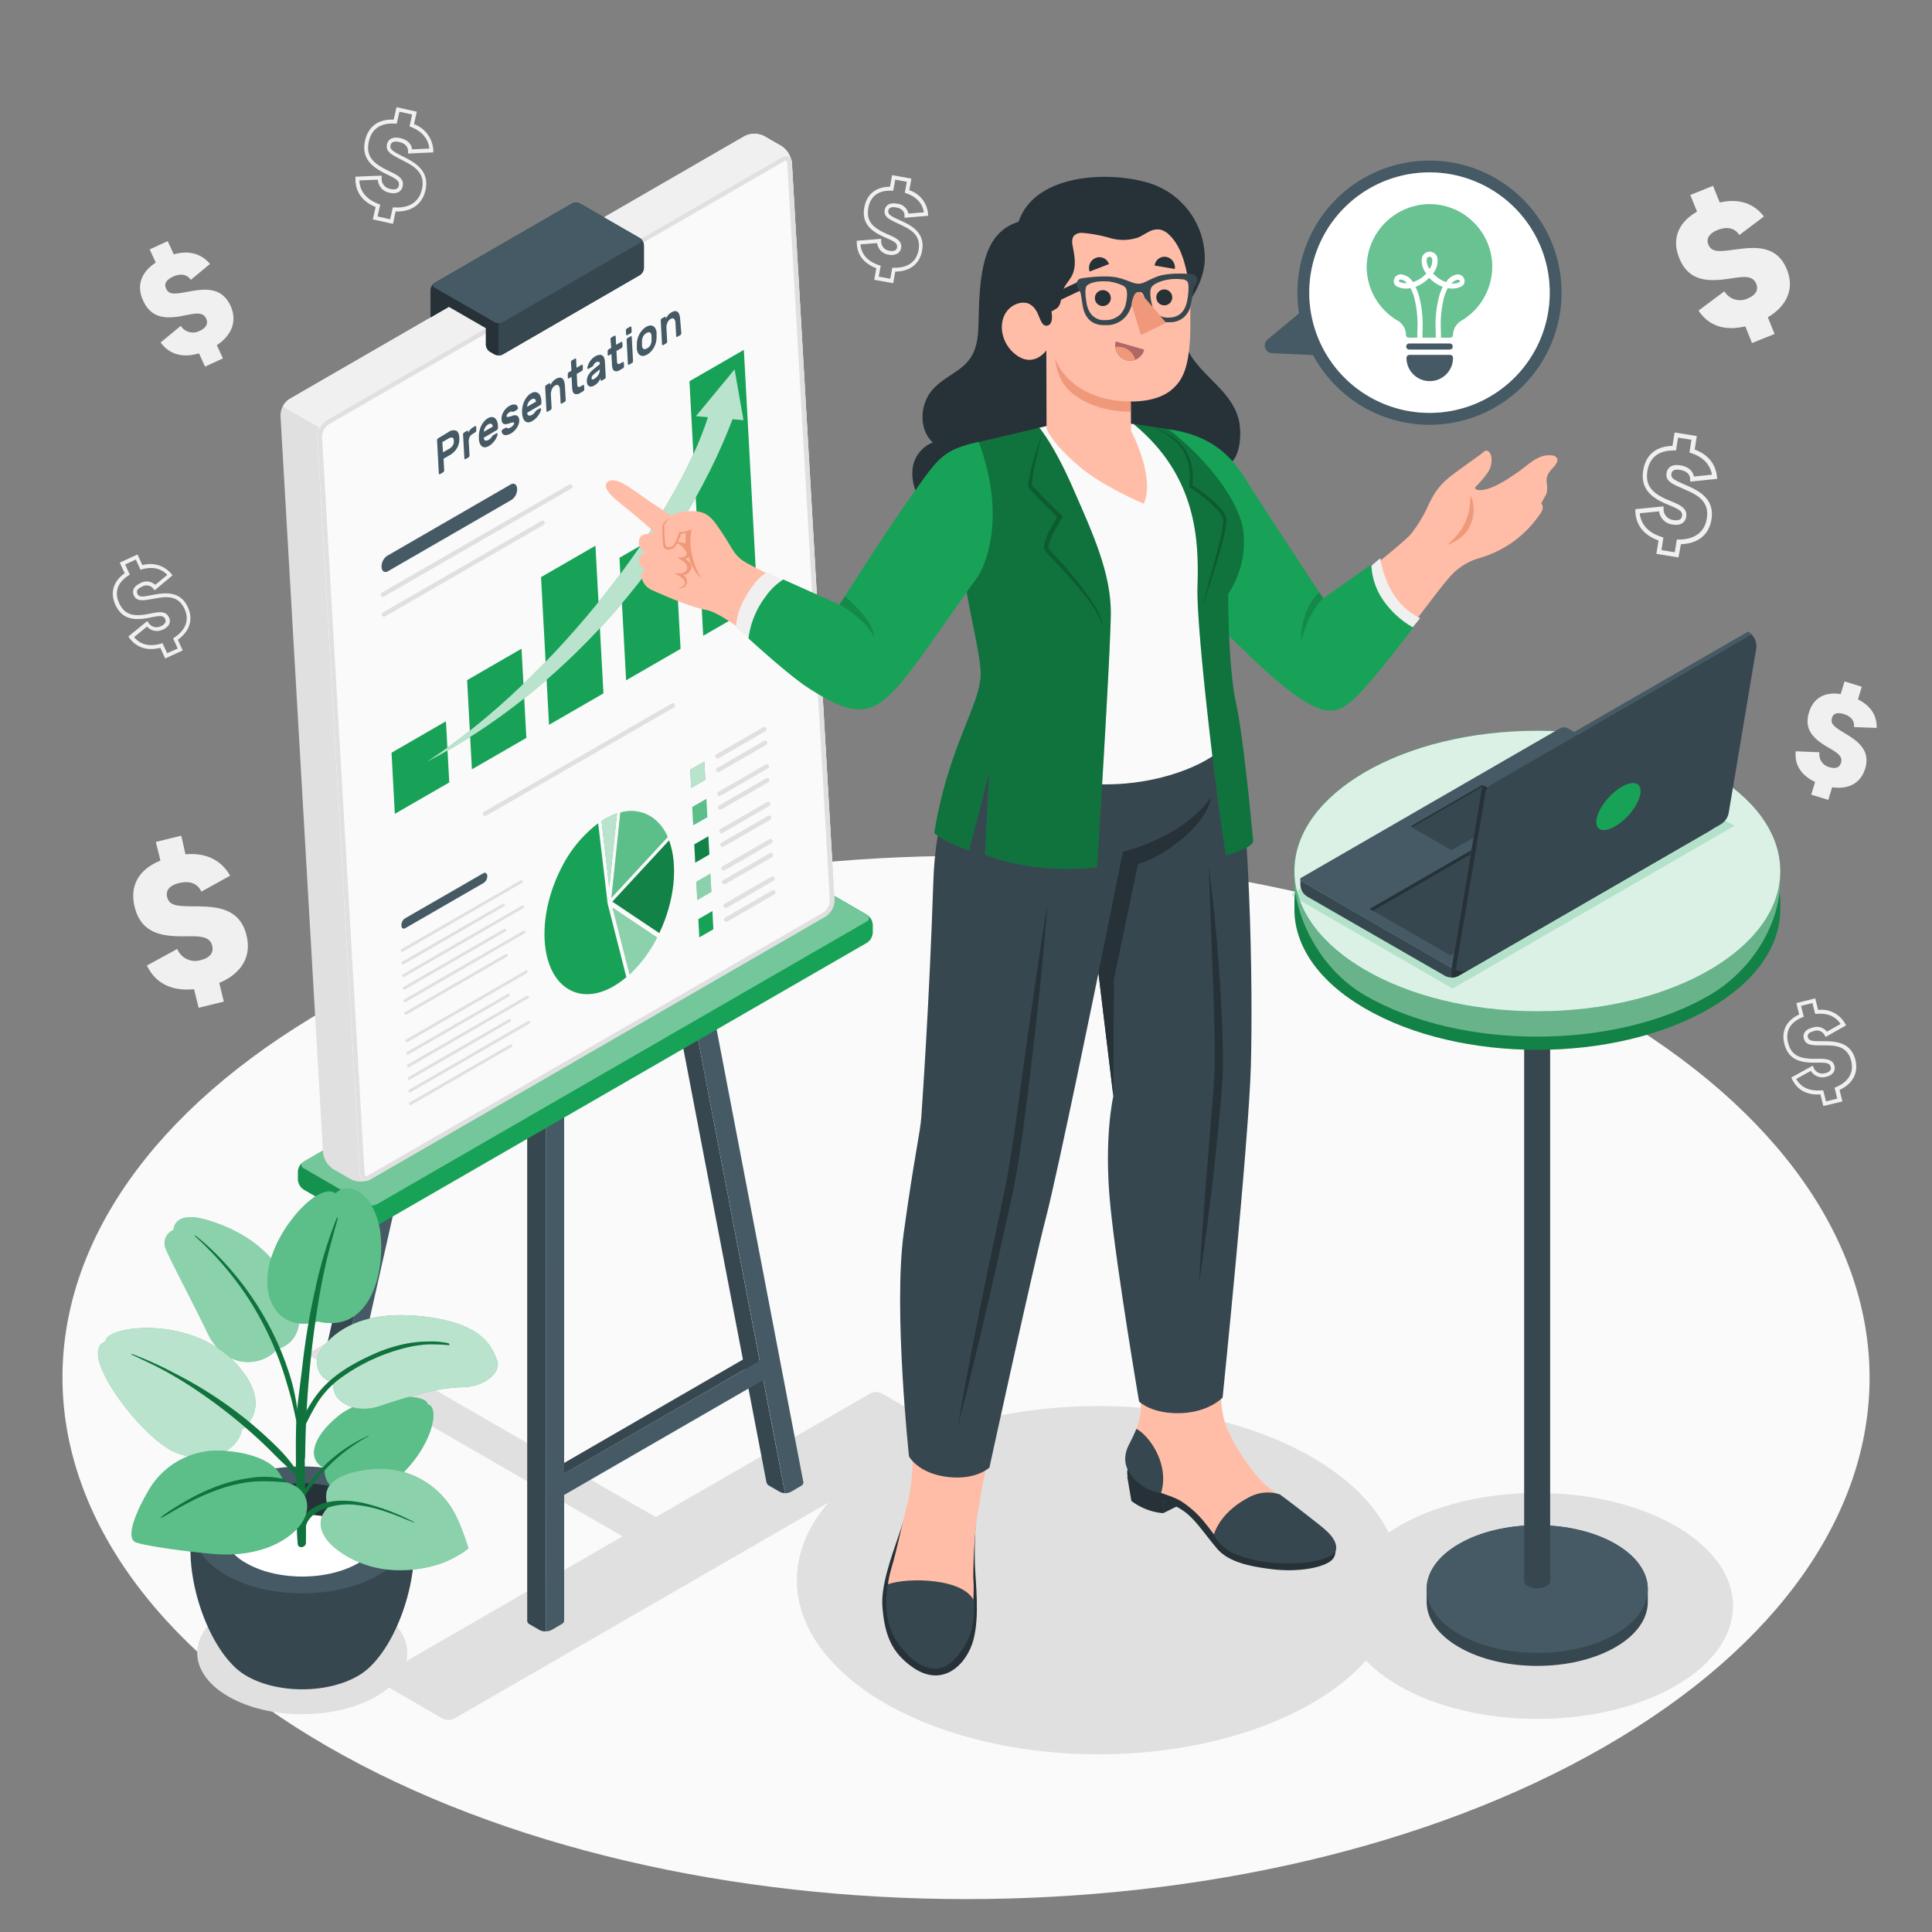 <svg xmlns="http://www.w3.org/2000/svg" viewBox="0 0 500 500"><rect x="0" y="0" width="500" height="500" fill="#808080" stroke="none"/><g id="freepik--Floor--inject-106"><path id="freepik--floor--inject-106" d="M84.65,261c-91.31,52.73-91.31,138.2,0,190.92S324,504.68,415.35,452s91.31-138.19,0-190.92S176,208.31,84.65,261Z" style="fill:#fafafa"></path></g><g id="freepik--Shadows--inject-106"><path id="freepik--Shadow--inject-106" d="M97.45,416.55c10.61,6.2,10.61,16.25,0,22.44s-27.83,6.2-38.45,0-10.61-16.24,0-22.44S86.83,410.35,97.45,416.55Z" style="fill:#e0e0e0"></path><path id="freepik--shadow--inject-106" d="M244.27,369.89l-16-9.26a3.37,3.37,0,0,0-3.06,0l-55.5,32L88,345.53l-8.54,4.93,81.65,47.14L98.52,433.74a.93.93,0,0,0,0,1.76l16,9.26a3.35,3.35,0,0,0,3.05,0l126.65-73.11A.93.93,0,0,0,244.27,369.89Z" style="fill:#e0e0e0"></path><ellipse id="freepik--shadow--inject-106" cx="397.86" cy="415.61" rx="50.64" ry="29.24" style="fill:#e0e0e0"></ellipse><ellipse id="freepik--shadow--inject-106" cx="284.28" cy="408.95" rx="78.06" ry="45.07" style="fill:#e0e0e0"></ellipse></g><g id="freepik--Symbols--inject-106"><g id="freepik--money-icon--inject-106"><path d="M56.74,254.38l1.19,4.83-6.52,1.6L50.22,256c-4.64.47-9.62-.71-12.19-6.13l7.84-4.28A5,5,0,0,0,52,248.46c2.15-.53,3.39-1.76,2.92-3.69-.76-3.08-4.53-2.34-9-2.47-4.79-.17-9.5-1.23-11.07-7.58-1.4-5.7,1.29-9.82,6.67-12l-1.19-4.83,6.58-1.62L48,221.09c5.32-.45,9.25,1.48,11.55,5.54l-7.44,4.12c-.92-2-2.88-2.93-5.79-2.21-2.74.67-3.43,2.14-3.07,3.59.59,2.39,2.76,2.41,7.45,2.43,5,.07,11.3.24,13.08,7.45C65.25,247.83,62.17,252.11,56.74,254.38Z" style="fill:#f0f0f0"></path><path d="M434.38,144.26l-5.71-.92.56-3.47c-2.75-1-5.83-3.06-6-7.56l0-.54,7.3-.72v.63a2.84,2.84,0,0,0,2.59,2.91q2,.32,2.19-1.08c.2-1.24-.95-1.78-3.16-2.7-.5-.21-1-.43-1.56-.67-3.07-1.44-6.1-3.57-5.32-8.42.65-4,3.31-6.22,7.56-6.32l.56-3.47,5.75.93-.56,3.48c3.4,1.26,5.39,3.66,5.77,7l.06.58-7,.73,0-.62c-.06-1.66-1.44-2.23-2.6-2.42-1.35-.21-2.11.11-2.25,1-.18,1.13.55,1.56,3.73,2.92,3,1.33,7.53,3.34,6.64,8.89-.64,4-3.5,6.28-7.91,6.42ZM430,142.38l3.43.55.53-3.3h.5c2.38,0,6.48-.67,7.26-5.45s-3-6.32-6-7.64-4.76-2-4.41-4.17c.09-.58.62-2.42,3.58-1.94,1.95.32,3.2,1.36,3.5,2.9l4.66-.48c-.5-2.7-2.3-4.57-5.36-5.58l-.47-.15.53-3.31-3.47-.56-.53,3.32h-.5c-2.75,0-6.17.85-6.9,5.34-.62,3.86,1.42,5.66,4.66,7.19l1.52.65c2.17.9,4.22,1.75,3.86,4-.26,1.58-1.57,2.34-3.51,2a4,4,0,0,1-3.52-3.41l-5,.49c.4,3.7,3.25,5.37,5.64,6.11l.48.15Z" style="fill:#f0f0f0"></path><path d="M471.87,286.23l-.74-3c-2.51.17-5.67-.44-7.35-3.95l-.2-.42,5.56-3.06.22.5a2.45,2.45,0,0,0,3.05,1.42,2.23,2.23,0,0,0,1.19-.63,1,1,0,0,0,.18-1c-.27-1.06-1.36-1.1-3.44-1.08h-1.47c-2.92-.1-6.05-.75-7.08-4.87-.84-3.34.56-6.08,3.84-7.59l-.74-2.95,4.89-1.23.74,3a7.06,7.06,0,0,1,7,3.56l.25.44-5.33,3-.23-.49a2.27,2.27,0,0,0-2.89-1c-1.15.29-1.64.81-1.45,1.54.25,1,1.15,1.05,4,1.05s7.11.08,8.3,4.8c.84,3.37-.65,6.19-4.09,7.79l.73,3Zm0-4,.7,2.82,2.91-.73-.7-2.81.39-.17c1.9-.79,4.92-2.74,3.91-6.8s-4.51-4-7.33-4-4.48,0-4.93-1.81c-.12-.48-.33-2.13,2.18-2.75A3.28,3.28,0,0,1,472.8,267l3.54-2c-1.32-2-3.39-2.85-6.16-2.61l-.42,0-.7-2.81-2.95.74.7,2.81-.4.17c-2.19.9-4.61,2.78-3.65,6.59.82,3.28,3.05,4,6.14,4.12h1.43c2,0,3.95,0,4.42,1.83a2.06,2.06,0,0,1-.38,1.86,3.21,3.21,0,0,1-1.72.95,3.44,3.44,0,0,1-4-1.51l-3.79,2.09c1.58,2.81,4.42,3.15,6.56,2.93Z" style="fill:#f0f0f0"></path><path d="M42.75,170.41l-1.26-2.76c-2.44.62-5.66.6-8-2.54l-.28-.38,4.91-4,.31.46a2.45,2.45,0,0,0,3.25.84,2.26,2.26,0,0,0,1.06-.84,1,1,0,0,0,0-1c-.45-1-1.54-.83-3.57-.43-.46.09-.94.19-1.45.27-2.89.43-6.09.36-7.85-3.5-1.43-3.13-.56-6.08,2.39-8.17l-1.26-2.76,4.58-2.1,1.27,2.77a7.07,7.07,0,0,1,7.48,2.24l.33.38L40,152.79l-.31-.44a2.27,2.27,0,0,0-3-.49c-1.08.49-1.47,1.09-1.15,1.78.43,1,1.32.83,4.08.31s7-1.22,9,3.2c1.44,3.16.49,6.21-2.6,8.41l1.26,2.77Zm-.71-4,1.21,2.64L46,167.84l-1.21-2.63.36-.24c1.72-1.13,4.34-3.59,2.6-7.4s-5.17-3.12-7.95-2.63-4.4.82-5.17-.88c-.21-.46-.71-2,1.64-3.11a3.28,3.28,0,0,1,3.91.41l3.12-2.59c-1.65-1.7-3.85-2.18-6.53-1.44l-.41.12-1.2-2.63-2.77,1.26,1.21,2.64-.37.23c-2,1.29-4,3.58-2.39,7.15,1.41,3.07,3.74,3.39,6.8,2.93.49-.08,1-.17,1.4-.26,2-.39,3.88-.76,4.68,1a2,2,0,0,1,0,1.89,3.17,3.17,0,0,1-1.51,1.25,3.46,3.46,0,0,1-4.17-.76l-3.34,2.74c2.07,2.47,4.91,2.29,7,1.68Z" style="fill:#f0f0f0"></path><path d="M226.25,72.41l.54-3c-2.35-.89-5-2.75-5.06-6.64v-.47l6.32-.49v.55a2.46,2.46,0,0,0,2.2,2.55,2.21,2.21,0,0,0,1.34-.08,1,1,0,0,0,.56-.8c.2-1.08-.78-1.57-2.68-2.4-.43-.19-.88-.39-1.34-.61-2.62-1.3-5.2-3.18-4.44-7.36.62-3.39,3-5.31,6.64-5.33l.54-3,5,.9-.55,3a7.05,7.05,0,0,1,4.86,6.11l0,.51-6.09.51v-.54c0-1.44-1.2-2-2.2-2.13-1.16-.22-1.83.06-2,.8-.19,1,.62,1.44,3.17,2.59s6.45,3,5.58,7.8c-.62,3.41-3.14,5.37-6.94,5.41l-.55,3Zm1.68-3.66-.52,2.85,3,.54.51-2.85h.43c2.06.06,5.62-.46,6.37-4.58s-2.46-5.51-5-6.71-4.08-1.84-3.75-3.68c.09-.49.59-2.07,3.13-1.61a3.27,3.27,0,0,1,3,2.57l4-.33c-.38-2.34-1.91-4-4.53-4.92l-.4-.14.52-2.84-3-.55-.52,2.85h-.44c-2.37-.09-5.34.63-6,4.49-.6,3.33,1.12,4.92,3.9,6.29.44.22.88.41,1.3.59,1.86.82,3.61,1.59,3.27,3.49A2,2,0,0,1,232,65.74a3.2,3.2,0,0,1-2,.17,3.44,3.44,0,0,1-3-3l-4.32.33c.28,3.21,2.72,4.7,4.77,5.38Z" style="fill:#f0f0f0"></path><path d="M101.71,57.94l-5.22-1.16.72-3.21c-2.51-1-5.29-3.15-5.22-7.37v-.47l6.78-.27,0,.55a2.7,2.7,0,0,0,2.3,2.9c1.23.28,2,0,2.15-.91.26-1.19-.79-1.76-2.83-2.75-.46-.23-.94-.46-1.42-.72-2.78-1.51-5.48-3.65-4.49-8.12.82-3.68,3.44-5.61,7.41-5.45l.72-3.22,5.25,1.17-.72,3.22a7.61,7.61,0,0,1,5,6.8l0,.51-6.53.29V39.2c0-1.59-1.24-2.21-2.32-2.45-1.29-.28-2,0-2.22.82-.24,1.13.61,1.61,3.36,3s6.83,3.52,5.69,8.63c-.81,3.66-3.62,5.66-7.74,5.53Zm-4-1.92,3.26.73.68-3.07.43,0c2.23.14,6.13-.28,7.13-4.74s-2.44-6.11-5.17-7.52-4.31-2.15-3.88-4.09c.12-.53.7-2.19,3.4-1.59,1.81.41,2.91,1.45,3.09,2.92l4.47-.21c-.31-2.58-1.9-4.46-4.73-5.58l-.4-.16.68-3.07-3.3-.73L102.67,32l-.43,0c-2.58-.19-5.86.46-6.79,4.65-.8,3.6,1,5.41,4,7,.47.25.94.48,1.39.7,2,.95,3.81,1.85,3.37,3.87-.33,1.44-1.58,2.06-3.35,1.67a3.66,3.66,0,0,1-3.08-3.39L93,46.69c.15,3.54,2.76,5.27,5,6.11l.4.15Z" style="fill:#f0f0f0"></path><path d="M474.16,203.74l-1,3.27-4.42-1.36,1-3.28c-2.9-1.37-5.42-3.83-5-7.94l6.14.26a3.43,3.43,0,0,0,2.57,3.86c1.46.45,2.63.16,3-1.14.65-2.09-1.84-3-4.44-4.66-2.76-1.8-5.17-4.1-3.84-8.4,1.19-3.86,4.24-5.34,8.2-4.72l1-3.28,4.46,1.38-1,3.28c3.3,1.62,4.93,4.16,4.85,7.37l-5.86-.21c.17-1.51-.66-2.75-2.63-3.36s-2.78,0-3.08,1c-.5,1.62.77,2.4,3.53,4.08s6.58,4.14,5.07,9C481.5,202.9,478.17,204.33,474.16,203.74Z" style="fill:#f0f0f0"></path><path d="M56.12,89.33l1.57,3.42-4.62,2.12L51.5,91.45c-3.38,1-7.25.84-9.93-2.82l5.21-4.3a3.74,3.74,0,0,0,4.93,1.28c1.53-.7,2.28-1.79,1.65-3.15-1-2.18-3.7-1.1-7-.56-3.58.55-7.24.43-9.3-4.06-1.86-4-.44-7.49,3.25-9.88l-1.57-3.42,4.66-2.14,1.57,3.42c3.89-1.09,7.09-.21,9.38,2.48l-4.95,4.12c-1-1.35-2.56-1.77-4.62-.82S42.49,73.68,43,74.71c.78,1.69,2.39,1.39,5.88.74,3.7-.65,8.43-1.43,10.78,3.68C61.51,83.26,59.83,86.88,56.12,89.33Z" style="fill:#f0f0f0"></path><path d="M457.51,82.11l1.74,4.32-5.83,2.35-1.74-4.32c-4.23,1-9,.6-12.1-4.08l6.7-5a4.65,4.65,0,0,0,6,1.87c1.93-.78,2.92-2.08,2.23-3.8-1.11-2.75-4.51-1.57-8.67-1.11-4.47.47-9,.1-11.25-5.57-2.06-5.1-.11-9.27,4.6-12l-1.74-4.31,5.88-2.37,1.74,4.32c4.87-1.12,8.77.16,11.43,3.62l-6.35,4.79c-1.12-1.72-3.06-2.33-5.66-1.29-2.45,1-2.89,2.44-2.37,3.74.86,2.13,2.87,1.87,7.22,1.27,4.61-.59,10.5-1.27,13.1,5.19C464.54,74.93,462.25,79.3,457.51,82.11Z" style="fill:#f0f0f0"></path></g></g><g id="freepik--Board--inject-106"><g id="freepik--board--inject-106"><polygon points="193.7 353.84 193.7 351.02 143.57 380.01 145.97 381.42 193.7 353.84" style="fill:#37474f"></polygon><path d="M131.2,163a.67.67,0,0,1,.32.73L90,348.06l-1.18,5.23a3.12,3.12,0,0,1-1.66-.33l0,0-2.79-1.61a.67.67,0,0,1-.31-.73l42.63-189.24a.66.66,0,0,1,1-.43Z" style="fill:#37474f"></path><path d="M136.41,160.47,93.57,350.61a1.14,1.14,0,0,1-.53.72l-2.79,1.61a2.82,2.82,0,0,1-1.44.35L90,348.06l41.64-184.83Z" style="fill:#455a64"></path><path d="M141.19,416.71v5.5a3.33,3.33,0,0,1-1.54-.35l0,0-2.59-1.5a1.07,1.07,0,0,1-.62-.89V254.35l4.78,2.76Z" style="fill:#37474f"></path><path d="M146,254.36l0,165v.12a1.08,1.08,0,0,1-.63.83l-2.57,1.5a3.2,3.2,0,0,1-1.57.37V257.11Z" style="fill:#455a64"></path><path d="M203.16,386.44a3.3,3.3,0,0,1-1.49-.43L199,384.47a1.39,1.39,0,0,1-.66-.92L169.88,235l4.78,2.76L202.13,381.1Z" style="fill:#37474f"></path><path d="M207.93,383.66v0a1.14,1.14,0,0,1-.66.91L204.84,386l-.12.07a3.33,3.33,0,0,1-1.56.37l-1-5.34L174.66,237.78l4.79-2.75,28.43,148.42v0Z" style="fill:#455a64"></path><polygon points="144.32 387.86 198.47 356.6 198.47 351.09 144.32 382.35 144.32 387.86" style="fill:#455a64"></polygon><path d="M77.09,303.24v2a3.36,3.36,0,0,0,1.52,2.64l16,9.26a3.35,3.35,0,0,0,3,0L224.35,244a3.36,3.36,0,0,0,1.53-2.64v-2a3.35,3.35,0,0,0-1.53-2.64l-16-9.26a3.35,3.35,0,0,0-3.05,0L78.61,300.6A3.38,3.38,0,0,0,77.09,303.24Z" style="fill:#17A257"></path><path d="M78.61,302.36l16,9.26a3.35,3.35,0,0,0,3,0l126.65-73.11c.85-.49.85-1.28,0-1.76l-16-9.26a3.35,3.35,0,0,0-3.05,0L78.61,300.6A.93.93,0,0,0,78.61,302.36Z" style="fill:#fff;opacity:0.4"></path><path d="M96.17,312v5.51a3.18,3.18,0,0,1-1.51-.36l-16-9.26a3.38,3.38,0,0,1-1.53-2.65v-2a3.38,3.38,0,0,1,1.22-2.43c-.53.48-.42,1.12.31,1.55l16,9.26A3.21,3.21,0,0,0,96.17,312Z" style="opacity:0.1"></path><path d="M90.76,305.18l-4.46-2.57a6,6,0,0,1-2.71-4.4l-11-190.59a5.21,5.21,0,0,1,2.38-4.4l117.71-68a5.63,5.63,0,0,1,5.09,0l4.46,2.58a6.07,6.07,0,0,1,2.71,4.4l11,190.58a5.2,5.2,0,0,1-2.37,4.4l-117.71,68A5.63,5.63,0,0,1,90.76,305.18Z" style="fill:#e0e0e0"></path><path d="M204.86,41.79c-.27-1.29-1.38-1.75-2.66-1l-117.71,68a4.94,4.94,0,0,0-1.75,1.92l-9.55-5.51A4.9,4.9,0,0,1,75,103.22l117.71-68a5.64,5.64,0,0,1,5.08,0l4.48,2.58A6.11,6.11,0,0,1,204.86,41.79Z" style="fill:#f0f0f0"></path><path d="M82.12,113.13l11,190.59a1.67,1.67,0,0,0,2.72,1.46l117.71-68a5.2,5.2,0,0,0,2.37-4.4l-11-190.58a1.67,1.67,0,0,0-2.71-1.47l-117.72,68A5.23,5.23,0,0,0,82.12,113.13Z" style="fill:#fafafa"></path><path d="M203.36,41.59c.3,0,.37.44.39.71l11,190.58A4.06,4.06,0,0,1,213,236.2l-117.71,68a1.14,1.14,0,0,1-.57.19c-.3,0-.37-.44-.38-.7l-11-190.58a4.08,4.08,0,0,1,1.79-3.32l117.71-68a1.26,1.26,0,0,1,.57-.19m0-1.17a2.38,2.38,0,0,0-1.15.34l-117.72,68a5.23,5.23,0,0,0-2.37,4.4l11,190.59c.07,1.15.7,1.81,1.56,1.81a2.33,2.33,0,0,0,1.16-.35l117.71-68a5.2,5.2,0,0,0,2.37-4.4l-11-190.58c-.07-1.15-.7-1.81-1.56-1.81Z" style="fill:#e0e0e0"></path><path d="M166.64,63.48v5.87a2.34,2.34,0,0,1-1.06,1.85l-35.5,20.53a2.35,2.35,0,0,1-2.13,0l-1.16-.67a2.38,2.38,0,0,1-1.07-1.86V84.93l-9.55-5.51-4.76,2.75V75.06a2.36,2.36,0,0,1,1.07-1.85L148,52.69a2.37,2.37,0,0,1,2.14,0l15.48,8.94A2.35,2.35,0,0,1,166.64,63.48Z" style="fill:#263238"></path><path d="M166.64,63.48v5.87a2.35,2.35,0,0,1-1.07,1.85L130.09,91.73A2.22,2.22,0,0,1,129,92V83.65a2.29,2.29,0,0,0,1.07-.26l35.48-20.53c.52-.3.58-.77.19-1.1A2.35,2.35,0,0,1,166.64,63.48Z" style="fill:#37474f"></path><path d="M112.47,74.44,128,83.38a2.37,2.37,0,0,0,2.14,0l35.49-20.52a.65.65,0,0,0,0-1.23L150.1,52.69a2.37,2.37,0,0,0-2.14,0L112.47,73.21A.65.65,0,0,0,112.47,74.44Z" style="fill:#455a64"></path><polygon points="116.27 202.49 102.18 210.62 101.33 194.8 115.41 186.67 116.27 202.49" style="fill:#17A257"></polygon><polygon points="136.22 190.97 122.13 199.1 120.89 176.02 134.97 167.88 136.22 190.97" style="fill:#17A257"></polygon><polygon points="156.17 179.45 142.09 187.58 140.02 149.36 154.1 141.23 156.17 179.45" style="fill:#17A257"></polygon><polygon points="176.13 167.93 162.04 176.06 160.32 144.35 174.41 136.21 176.13 167.93" style="fill:#17A257"></polygon><polygon points="196.08 156.41 181.99 164.54 178.43 98.67 192.51 90.54 196.08 156.41" style="fill:#17A257"></polygon><path d="M192.41,108.74l-2.3-13.14-10,12.11,3.11.26c-8.2,25.6-38.82,66.91-72.64,89.11,33.81-17.33,65-51.73,79-88.58Z" style="fill:#17A257"></path><path d="M192.41,108.74l-2.3-13.14-10,12.11,3.11.26c-8.2,25.6-38.82,66.91-72.64,89.11,33.81-17.33,65-51.73,79-88.58Z" style="fill:#fff;opacity:0.7"></path><path d="M132.4,129.36l-32,18.48c-.86.5-1.59,0-1.65-1.1h0a3.37,3.37,0,0,1,1.43-2.88l32-18.49c.85-.49,1.59,0,1.65,1.1h0A3.38,3.38,0,0,1,132.4,129.36Z" style="fill:#455a64"></path><path d="M99.11,154.46a.61.61,0,0,1-.51-.29.6.6,0,0,1,.22-.81l48.57-28a.59.59,0,0,1,.58,1l-48.56,28A.67.67,0,0,1,99.11,154.46Z" style="fill:#e0e0e0"></path><path d="M125.55,211.18a.61.61,0,0,1-.51-.29.6.6,0,0,1,.22-.81l48.56-28a.6.6,0,0,1,.81.22.59.59,0,0,1-.22.8l-48.56,28A.67.67,0,0,1,125.55,211.18Z" style="fill:#e0e0e0"></path><path d="M99.39,159.6a.6.6,0,0,1-.51-.3.58.58,0,0,1,.22-.8l41-23.67a.58.58,0,1,1,.59,1l-41,23.68A.6.6,0,0,1,99.39,159.6Z" style="fill:#e0e0e0"></path><path d="M125.21,228.48l-20.32,11.73c-.54.31-1,0-1-.7h0a2.14,2.14,0,0,1,.91-1.83L125.07,226c.54-.31,1,0,1.05.7h0A2.16,2.16,0,0,1,125.21,228.48Z" style="fill:#455a64"></path><path d="M104.09,246.34a.37.37,0,0,1-.32-.19.37.37,0,0,1,.14-.51l30.81-17.79a.37.37,0,1,1,.37.65l-30.81,17.79A.41.41,0,0,1,104.09,246.34Z" style="fill:#e0e0e0"></path><path d="M104.27,249.59a.37.37,0,0,1-.19-.69l26-15a.37.37,0,0,1,.51.14.37.37,0,0,1-.13.51l-26,15A.29.29,0,0,1,104.27,249.59Z" style="fill:#e0e0e0"></path><path d="M104.44,252.85a.37.37,0,0,1-.18-.69l30.81-17.79a.37.37,0,1,1,.37.64L104.63,252.8A.32.32,0,0,1,104.44,252.85Z" style="fill:#e0e0e0"></path><path d="M104.62,256.11a.36.36,0,0,1-.32-.18.37.37,0,0,1,.14-.51l26-15a.38.38,0,0,1,.51.14.37.37,0,0,1-.14.5l-26,15A.34.34,0,0,1,104.62,256.11Z" style="fill:#e0e0e0"></path><path d="M104.8,259.37a.37.37,0,0,1-.19-.69l30.81-17.79a.36.36,0,0,1,.51.13.37.37,0,0,1-.14.51L105,259.32A.31.31,0,0,1,104.8,259.37Z" style="fill:#e0e0e0"></path><path d="M105,262.63a.38.38,0,0,1-.32-.19.37.37,0,0,1,.14-.5l26-15a.36.36,0,0,1,.51.13.37.37,0,0,1-.14.51l-26,15A.41.41,0,0,1,105,262.63Z" style="fill:#e0e0e0"></path><path d="M105.35,269.68a.37.37,0,0,1-.18-.7L136,251.2a.36.36,0,0,1,.51.13.37.37,0,0,1-.14.51l-30.81,17.79A.41.41,0,0,1,105.35,269.68Z" style="fill:#e0e0e0"></path><path d="M105.53,272.94a.37.37,0,0,1-.32-.19.38.38,0,0,1,.14-.51l26-15a.37.37,0,0,1,.51.13.37.37,0,0,1-.14.51l-26,15A.45.45,0,0,1,105.53,272.94Z" style="fill:#e0e0e0"></path><path d="M105.71,276.2a.39.39,0,0,1-.33-.19.37.37,0,0,1,.14-.51l30.81-17.79a.37.37,0,0,1,.37.65l-30.81,17.79A.41.41,0,0,1,105.71,276.2Z" style="fill:#e0e0e0"></path><path d="M105.88,279.46a.38.38,0,0,1-.32-.19.37.37,0,0,1,.14-.51l26-15a.37.37,0,0,1,.37.65l-26,15A.41.41,0,0,1,105.88,279.46Z" style="fill:#e0e0e0"></path><path d="M106.06,282.72a.38.38,0,0,1-.19-.7l30.81-17.79a.37.37,0,0,1,.51.14.36.36,0,0,1-.13.51l-30.81,17.79A.45.45,0,0,1,106.06,282.72Z" style="fill:#e0e0e0"></path><path d="M106.24,286a.39.39,0,0,1-.33-.19.37.37,0,0,1,.14-.51l26-15a.37.37,0,0,1,.37.65l-26,15A.32.32,0,0,1,106.24,286Z" style="fill:#e0e0e0"></path><path d="M157.68,229.64l-2-17.15a17,17,0,0,1,4-2l-.28,2.63Z" style="fill:#17A257"></path><path d="M157.68,229.64l-2-17.15a17,17,0,0,1,4-2l-.28,2.63Z" style="fill:#fff;opacity:0.7"></path><path d="M158.23,232.36l.4-3.79,1.91-18.28a9.82,9.82,0,0,1,8.14,1.17,11.69,11.69,0,0,1,4.12,5.16l-5.43,5.87Z" style="fill:#17A257"></path><path d="M158.23,232.36l.4-3.79,1.91-18.28a9.82,9.82,0,0,1,8.14,1.17,11.69,11.69,0,0,1,4.12,5.16l-5.43,5.87Z" style="fill:#fff;opacity:0.3"></path><path d="M146.68,255.71c-7-4.66-7.72-18.38-1.65-30.59a32.92,32.92,0,0,1,9.77-12.05l2.46,20.81s0,0,0,0v0l4.84,19C156.69,257.51,150.94,258.57,146.68,255.71Z" style="fill:#17A257"></path><path d="M162.94,252.18l-4.41-17.27,11.52,7.71A34.51,34.51,0,0,1,162.94,252.18Z" style="fill:#17A257"></path><path d="M162.94,252.18l-4.41-17.27,11.52,7.71A34.51,34.51,0,0,1,162.94,252.18Z" style="fill:#fff;opacity:0.5"></path><path d="M170.62,241.48l-12.14-8.13,14.67-15.85C175.55,223.94,174.57,233.22,170.62,241.48Z" style="fill:#17A257"></path><path d="M170.62,241.48l-12.14-8.13,14.67-15.85C175.55,223.94,174.57,233.22,170.62,241.48Z" style="opacity:0.2"></path><polygon points="182.53 201.8 178.89 203.91 178.63 199.19 182.28 197.09 182.53 201.8" style="fill:#17A257"></polygon><polygon points="182.53 201.8 178.89 203.91 178.63 199.19 182.28 197.09 182.53 201.8" style="fill:#fff;opacity:0.7"></polygon><path d="M185.71,196.29a.57.57,0,0,1-.51-.29.59.59,0,0,1,.21-.8l12.12-7a.58.58,0,0,1,.8.21.59.59,0,0,1-.21.81l-12.12,7A.51.51,0,0,1,185.71,196.29Z" style="fill:#e0e0e0"></path><path d="M185.9,199.85a.61.61,0,0,1-.51-.29.59.59,0,0,1,.22-.81l12.11-7a.58.58,0,1,1,.59,1l-12.12,7A.6.6,0,0,1,185.9,199.85Z" style="fill:#e0e0e0"></path><polygon points="183.06 211.47 179.41 213.58 179.16 208.86 182.8 206.76 183.06 211.47" style="fill:#17A257"></polygon><polygon points="183.06 211.47 179.41 213.58 179.16 208.86 182.8 206.76 183.06 211.47" style="fill:#fff;opacity:0.3"></polygon><path d="M186.23,206a.59.59,0,0,1-.51-.29.58.58,0,0,1,.22-.8l12.11-7a.59.59,0,1,1,.59,1l-12.12,7A.51.51,0,0,1,186.23,206Z" style="fill:#e0e0e0"></path><path d="M186.42,209.52a.58.58,0,0,1-.29-1.09l12.12-7a.59.59,0,0,1,.8.21.59.59,0,0,1-.22.81l-12.11,7A.56.56,0,0,1,186.42,209.52Z" style="fill:#e0e0e0"></path><polygon points="183.58 221.14 179.93 223.25 179.68 218.53 183.32 216.43 183.58 221.14" style="fill:#17A257"></polygon><polygon points="183.58 221.14 179.93 223.25 179.68 218.53 183.32 216.43 183.58 221.14" style="opacity:0.2"></polygon><path d="M186.75,215.63a.58.58,0,0,1-.29-1.09l12.12-7a.59.59,0,0,1,.58,1l-12.11,7A.56.56,0,0,1,186.75,215.63Z" style="fill:#e0e0e0"></path><path d="M187,219.19a.58.58,0,0,1-.3-1.09l12.12-7a.59.59,0,0,1,.59,1l-12.12,7A.51.51,0,0,1,187,219.19Z" style="fill:#e0e0e0"></path><polygon points="184.1 230.81 180.46 232.92 180.2 228.21 183.85 226.1 184.1 230.81" style="fill:#17A257"></polygon><polygon points="184.1 230.81 180.46 232.92 180.2 228.21 183.85 226.1 184.1 230.81" style="fill:#fff;opacity:0.5"></polygon><path d="M187.28,225.3a.57.57,0,0,1-.51-.29.59.59,0,0,1,.21-.8l12.12-7a.59.59,0,0,1,.8.22.58.58,0,0,1-.21.8l-12.12,7A.59.59,0,0,1,187.28,225.3Z" style="fill:#e0e0e0"></path><path d="M187.47,228.86a.58.58,0,0,1-.3-1.09l12.12-7a.59.59,0,0,1,.59,1l-12.12,7A.51.51,0,0,1,187.47,228.86Z" style="fill:#e0e0e0"></path><polygon points="184.62 240.49 180.98 242.59 180.73 237.88 184.37 235.77 184.62 240.49" style="fill:#17A257"></polygon><path d="M187.8,235a.6.6,0,0,1-.51-.3.58.58,0,0,1,.22-.8l12.11-7a.59.59,0,0,1,.8.22.58.58,0,0,1-.21.8l-12.12,7A.6.6,0,0,1,187.8,235Z" style="fill:#e0e0e0"></path><path d="M188,238.53a.58.58,0,0,1-.29-1.09l12.12-7a.58.58,0,0,1,.8.22.59.59,0,0,1-.22.8l-12.11,7A.66.66,0,0,1,188,238.53Z" style="fill:#e0e0e0"></path><path d="M116.07,111.82a2.1,2.1,0,0,1,2-.35c.48.23.75.84.8,1.81a4.65,4.65,0,0,1-.56,2.61,4.92,4.92,0,0,1-1.88,1.88l-1.64.94.16,3a.55.55,0,0,1-.07.3.46.46,0,0,1-.19.22l-.83.48a.18.18,0,0,1-.2,0,.25.25,0,0,1-.09-.2l-.46-8.54a.55.55,0,0,1,.07-.3.58.58,0,0,1,.18-.22Zm-1.41,5.24,1.59-.91a2.73,2.73,0,0,0,.91-.84,2,2,0,0,0,.29-1.24c0-.49-.16-.76-.4-.82a1.39,1.39,0,0,0-1,.25l-1.58.92Z" style="fill:#455a64"></path><path d="M122.4,112.26a2.06,2.06,0,0,0-.87.86,2.56,2.56,0,0,0-.21,1.3l.19,3.44a.65.65,0,0,1-.07.29.47.47,0,0,1-.19.22l-.78.45a.18.18,0,0,1-.2,0,.23.23,0,0,1-.09-.21l-.34-6.16a.72.72,0,0,1,.07-.3.44.44,0,0,1,.19-.21l.78-.45a.17.17,0,0,1,.2,0,.23.23,0,0,1,.09.2l0,.31a4.32,4.32,0,0,1,.54-.82,3.16,3.16,0,0,1,.78-.63l.46-.26a.17.17,0,0,1,.2,0,.23.23,0,0,1,.1.2l0,.88a.65.65,0,0,1-.07.29.47.47,0,0,1-.19.22Z" style="fill:#455a64"></path><path d="M123.94,113.28a5.83,5.83,0,0,1,.1-1.5,6,6,0,0,1,.43-1.42,5.58,5.58,0,0,1,.76-1.22,3.68,3.68,0,0,1,1-.88,2.13,2.13,0,0,1,1-.33,1.31,1.31,0,0,1,.83.27,1.8,1.8,0,0,1,.57.78,3.54,3.54,0,0,1,.24,1.19l0,.59a.66.66,0,0,1-.07.3.52.52,0,0,1-.19.22l-3.41,2a1.06,1.06,0,0,0,.12.48.58.58,0,0,0,.28.24.76.76,0,0,0,.4,0,1.46,1.46,0,0,0,.44-.18,2.16,2.16,0,0,0,.85-.8,1.25,1.25,0,0,1,.18-.25.62.62,0,0,1,.19-.16l.82-.47a.21.21,0,0,1,.2,0c.07,0,.09.11.09.21a1.82,1.82,0,0,1-.13.57,4.81,4.81,0,0,1-.41.82,6.2,6.2,0,0,1-.71.9,4.12,4.12,0,0,1-1,.78,2.26,2.26,0,0,1-1,.34,1.18,1.18,0,0,1-.83-.28,2,2,0,0,1-.56-.84A4.21,4.21,0,0,1,123.94,113.28Zm2.39-3.43a2.2,2.2,0,0,0-.5.4,2.7,2.7,0,0,0-.33.5,2.07,2.07,0,0,0-.2.52,3.08,3.08,0,0,0-.08.47l2.31-1.33a2.62,2.62,0,0,0-.09-.38.61.61,0,0,0-.21-.28.5.5,0,0,0-.35-.1A1.16,1.16,0,0,0,126.33,109.85Z" style="fill:#455a64"></path><path d="M133.05,109.53a.27.27,0,0,0-.09-.2.41.41,0,0,0-.26,0,2.58,2.58,0,0,0-.48.11l-.77.23a2.32,2.32,0,0,1-.77.1.89.89,0,0,1-.5-.19.92.92,0,0,1-.28-.46,2.62,2.62,0,0,1-.11-.69,3,3,0,0,1,.1-.86,3.81,3.81,0,0,1,.38-.92,4.68,4.68,0,0,1,.63-.87,3.73,3.73,0,0,1,.88-.69,2.81,2.81,0,0,1,.9-.37,1.47,1.47,0,0,1,.69,0,.78.78,0,0,1,.46.3,1.08,1.08,0,0,1,.21.53.58.58,0,0,1-.06.3.62.62,0,0,1-.2.22l-.78.45c-.11.06-.18.08-.24.06l-.17-.07a.69.69,0,0,0-.26,0,1.26,1.26,0,0,0-.46.19,2.12,2.12,0,0,0-.54.44.74.74,0,0,0-.21.55.34.34,0,0,0,.07.22.27.27,0,0,0,.22,0,2.93,2.93,0,0,0,.45-.09c.19,0,.44-.12.74-.22a1.49,1.49,0,0,1,1.33.05,1.4,1.4,0,0,1,.44,1.11,2.48,2.48,0,0,1-.11.87,3.78,3.78,0,0,1-.41.93,4.64,4.64,0,0,1-.69.89,4.54,4.54,0,0,1-.94.73,3.27,3.27,0,0,1-1,.38,1.55,1.55,0,0,1-.72,0,.92.92,0,0,1-.47-.34,1.08,1.08,0,0,1-.2-.56.52.52,0,0,1,.06-.29.48.48,0,0,1,.2-.22l.78-.46a.25.25,0,0,1,.24,0l.18.11a.58.58,0,0,0,.28.06,1.48,1.48,0,0,0,.53-.21l.32-.21a3.73,3.73,0,0,0,.3-.26,2,2,0,0,0,.22-.29A.67.67,0,0,0,133.05,109.53Z" style="fill:#455a64"></path><path d="M135.12,106.82a6.93,6.93,0,0,1,.1-1.5,6,6,0,0,1,.44-1.42,5.19,5.19,0,0,1,.75-1.22,3.58,3.58,0,0,1,1-.88,2.13,2.13,0,0,1,1.05-.33,1.37,1.37,0,0,1,.83.27,1.87,1.87,0,0,1,.56.78,3.31,3.31,0,0,1,.25,1.19l0,.59a.54.54,0,0,1-.06.3.52.52,0,0,1-.19.22l-3.42,2a1.05,1.05,0,0,0,.13.48.54.54,0,0,0,.28.24.73.73,0,0,0,.39,0,1.41,1.41,0,0,0,.45-.18,2,2,0,0,0,.52-.39,2,2,0,0,0,.33-.41,1.25,1.25,0,0,1,.18-.25.62.62,0,0,1,.19-.16l.82-.47a.21.21,0,0,1,.2,0,.23.23,0,0,1,.09.21,1.82,1.82,0,0,1-.13.57,4.26,4.26,0,0,1-.42.82,5.5,5.5,0,0,1-.7.9,4.33,4.33,0,0,1-1,.78,2.26,2.26,0,0,1-1,.34,1.21,1.21,0,0,1-.83-.27,2,2,0,0,1-.56-.84A4.62,4.62,0,0,1,135.12,106.82Zm2.4-3.43a2,2,0,0,0-.5.4,2.76,2.76,0,0,0-.34.5,2.5,2.5,0,0,0-.19.52,2.31,2.31,0,0,0-.08.47l2.31-1.33a1.56,1.56,0,0,0-.1-.37.56.56,0,0,0-.2-.29.5.5,0,0,0-.35-.1A1.16,1.16,0,0,0,137.52,103.39Z" style="fill:#455a64"></path><path d="M146.41,103.48a.58.58,0,0,1-.25.51l-.78.45a.21.21,0,0,1-.2,0,.23.23,0,0,1-.09-.21l-.19-3.36a1.61,1.61,0,0,0-.35-1.1q-.31-.32-.9,0a2,2,0,0,0-.83,1,3.29,3.29,0,0,0-.25,1.45l.19,3.36a.72.72,0,0,1-.07.3.49.49,0,0,1-.19.21l-.78.45a.17.17,0,0,1-.2,0,.23.23,0,0,1-.09-.2l-.34-6.17a.65.65,0,0,1,.07-.29.42.42,0,0,1,.19-.22l.78-.45a.18.18,0,0,1,.2,0,.26.26,0,0,1,.09.21l0,.3a5,5,0,0,1,.59-.93,3,3,0,0,1,.84-.71,2.06,2.06,0,0,1,1.06-.35,1,1,0,0,1,.71.28,1.75,1.75,0,0,1,.41.78,5.17,5.17,0,0,1,.17,1.12Z" style="fill:#455a64"></path><path d="M149.4,99.56a.71.71,0,0,0,.2.55c.13.1.34.06.65-.11l.62-.36a.17.17,0,0,1,.2,0,.23.23,0,0,1,.09.2l.05.87a.55.55,0,0,1-.07.3.42.42,0,0,1-.19.22l-.75.44a1.57,1.57,0,0,1-1.51.25c-.37-.2-.57-.72-.62-1.55l-.15-2.84-.68.39a.17.17,0,0,1-.2,0,.23.23,0,0,1-.09-.21l0-.87a.66.66,0,0,1,.07-.3.52.52,0,0,1,.19-.22l.67-.38-.11-2.16a.54.54,0,0,1,.06-.3.6.6,0,0,1,.19-.22l.78-.45a.18.18,0,0,1,.2,0,.26.26,0,0,1,.1.2l.11,2.16,1.32-.76a.17.17,0,0,1,.2,0,.26.26,0,0,1,.1.2l0,.88a.46.46,0,0,1-.07.29.46.46,0,0,1-.18.22l-1.32.77Z" style="fill:#455a64"></path><path d="M152,95.3a3.12,3.12,0,0,1,.16-.7,4.59,4.59,0,0,1,1-1.68,3.77,3.77,0,0,1,.9-.71,2.76,2.76,0,0,1,1-.36,1.22,1.22,0,0,1,.75.1,1.18,1.18,0,0,1,.51.6,3,3,0,0,1,.23,1.1l.21,3.89a.55.55,0,0,1-.07.3.51.51,0,0,1-.18.22l-.78.45a.18.18,0,0,1-.2,0,.24.24,0,0,1-.1-.2l0-.44a4.16,4.16,0,0,1-.58,1,3.36,3.36,0,0,1-1,.87,2.17,2.17,0,0,1-.79.3,1,1,0,0,1-.61-.09,1,1,0,0,1-.4-.45,2,2,0,0,1-.17-.75,3.08,3.08,0,0,1,.42-1.72,5.6,5.6,0,0,1,1.31-1.47l1.64-1.33c0-.37-.12-.57-.32-.61a1,1,0,0,0-.69.17,1.7,1.7,0,0,0-.4.32,3.21,3.21,0,0,0-.26.41,1.57,1.57,0,0,1-.16.25.55.55,0,0,1-.17.13l-.95.55a.17.17,0,0,1-.18,0S151.94,95.4,152,95.3ZM153.86,98a2.4,2.4,0,0,0,.61-.48,2.71,2.71,0,0,0,.44-.6,2.75,2.75,0,0,0,.25-.63,2.14,2.14,0,0,0,.06-.6V95.6l-1.38,1.12a2.76,2.76,0,0,0-.59.62,1,1,0,0,0-.15.59c0,.18.09.28.24.28A1,1,0,0,0,153.86,98Z" style="fill:#455a64"></path><path d="M159.69,93.62a.75.75,0,0,0,.2.56c.12.09.33,0,.64-.12l.63-.36a.17.17,0,0,1,.2,0,.25.25,0,0,1,.09.2l.05.88a.72.72,0,0,1-.07.3.44.44,0,0,1-.19.21l-.76.44A1.56,1.56,0,0,1,159,96c-.36-.2-.57-.72-.61-1.55l-.16-2.84-.67.39a.17.17,0,0,1-.2,0,.26.26,0,0,1-.1-.21l0-.87a.7.7,0,0,1,.06-.3.56.56,0,0,1,.19-.21l.68-.39L158,87.84a.69.69,0,0,1,.07-.3.52.52,0,0,1,.19-.22l.78-.44a.17.17,0,0,1,.2,0,.25.25,0,0,1,.09.2l.12,2.16,1.32-.76a.17.17,0,0,1,.2,0,.23.23,0,0,1,.09.2l.05.88a.59.59,0,0,1-.07.3.44.44,0,0,1-.19.21l-1.32.77Z" style="fill:#455a64"></path><path d="M163.12,84.52a.21.21,0,0,1,.2,0,.26.26,0,0,1,.09.21l.06,1a.66.66,0,0,1-.07.3.52.52,0,0,1-.19.22l-.88.5a.17.17,0,0,1-.2,0,.23.23,0,0,1-.09-.21l-.06-1a.65.65,0,0,1,.07-.29.42.42,0,0,1,.19-.22Zm.71,8.9a.55.55,0,0,1-.07.3.52.52,0,0,1-.19.22l-.77.45a.18.18,0,0,1-.2,0,.26.26,0,0,1-.1-.2L162.17,88a.54.54,0,0,1,.06-.3.6.6,0,0,1,.19-.22l.78-.45a.18.18,0,0,1,.2,0,.24.24,0,0,1,.1.2Z" style="fill:#455a64"></path><path d="M167.22,84.6a2.71,2.71,0,0,1,1-.36,1.38,1.38,0,0,1,.82.17,1.52,1.52,0,0,1,.58.62,2.62,2.62,0,0,1,.3,1,2.36,2.36,0,0,1,0,.3l0,.37c0,.12,0,.24,0,.36s0,.22,0,.31a6.24,6.24,0,0,1-.17,1.27,5.84,5.84,0,0,1-.48,1.22,5.06,5.06,0,0,1-.76,1.07,3.87,3.87,0,0,1-1,.81,2.58,2.58,0,0,1-1,.37,1.46,1.46,0,0,1-.82-.16,1.52,1.52,0,0,1-.58-.62,2.67,2.67,0,0,1-.29-1,1.84,1.84,0,0,1,0-.29c0-.12,0-.24,0-.36s0-.25,0-.37V89a5,5,0,0,1,.17-1.26,6.63,6.63,0,0,1,.48-1.24,5.06,5.06,0,0,1,.76-1.07A4.13,4.13,0,0,1,167.22,84.6Zm1.4,2.26a1.32,1.32,0,0,0-.19-.59.55.55,0,0,0-.31-.26.65.65,0,0,0-.39,0,1.9,1.9,0,0,0-.42.18,2.32,2.32,0,0,0-.42.3,2.29,2.29,0,0,0-.36.44,2.37,2.37,0,0,0-.27.6,2.53,2.53,0,0,0-.11.76,1.3,1.3,0,0,0,0,.28c0,.1,0,.22,0,.33s0,.23,0,.33,0,.2,0,.25a1.57,1.57,0,0,0,.19.6.59.59,0,0,0,.31.26.65.65,0,0,0,.39,0,1.9,1.9,0,0,0,.42-.18,4,4,0,0,0,.42-.3,2.33,2.33,0,0,0,.37-.44,2.36,2.36,0,0,0,.26-.6,2.6,2.6,0,0,0,.11-.77,1.11,1.11,0,0,0,0-.26c0-.11,0-.22,0-.34s0-.22,0-.33S168.63,86.93,168.62,86.86Z" style="fill:#455a64"></path><path d="M176.32,86.21a.66.66,0,0,1-.07.3.52.52,0,0,1-.19.22l-.78.45a.18.18,0,0,1-.2,0A.22.22,0,0,1,175,87l-.19-3.36a1.61,1.61,0,0,0-.35-1.1c-.21-.21-.51-.2-.91,0a2.05,2.05,0,0,0-.83,1,3.15,3.15,0,0,0-.24,1.45l.18,3.36a.46.46,0,0,1-.07.29.41.41,0,0,1-.18.22l-.78.45a.17.17,0,0,1-.2,0,.26.26,0,0,1-.1-.21L171,82.93a.72.72,0,0,1,.07-.3.44.44,0,0,1,.19-.21L172,82a.17.17,0,0,1,.2,0,.24.24,0,0,1,.1.21l0,.3a5,5,0,0,1,.59-.93,2.89,2.89,0,0,1,.84-.71,2.18,2.18,0,0,1,1-.36,1,1,0,0,1,.71.29,1.62,1.62,0,0,1,.42.78,5.17,5.17,0,0,1,.17,1.12Z" style="fill:#455a64"></path></g></g><g id="freepik--Plant--inject-106"><g id="freepik--plant--inject-106"><g id="freepik--Pot--inject-106"><path d="M60.09,430.76c-9.71-10-15.4-35.31-5.94-43.25H102.3c9.46,7.94,3.77,33.23-5.93,43.24-.08.1-.18.19-.26.28l-.34.33a11.42,11.42,0,0,1-.88.79l-.23.18c-.24.19-.47.38-.73.56a11.53,11.53,0,0,1-1.25.81c-8,4.66-20.92,4.66-28.91,0h0a14.82,14.82,0,0,1-1.26-.81c-.24-.17-.46-.35-.68-.52l-.29-.23c-.3-.25-.58-.5-.84-.76l-.39-.38Z" style="fill:#37474f"></path><path d="M98.12,384.32c11,6.41,11,16.81,0,23.22s-28.8,6.42-39.79,0-11-16.81,0-23.22S87.13,377.9,98.12,384.32Z" style="fill:#455a64"></path><path d="M92.83,387.4c8.07,4.71,8.07,12.35,0,17.06s-21.15,4.71-29.21,0-8.07-12.35,0-17.06S84.77,382.69,92.83,387.4Z" style="fill:#263238"></path><path d="M63.62,395.5c8.06-4.71,21.15-4.71,29.21,0A13.41,13.41,0,0,1,97.67,400a13.5,13.5,0,0,1-4.84,4.48c-8.06,4.71-21.15,4.71-29.21,0A13.58,13.58,0,0,1,58.78,400,13.49,13.49,0,0,1,63.62,395.5Z" style="fill:#fff"></path></g><path d="M71.63,349.21c-3.25,4.11-13,5.91-17.88-4.15-4.56-9.43-9.39-18.34-10.84-21.82a3.67,3.67,0,0,1,2-4.92s-.12-5.37,9.21-2.44,16.14,7.94,20.76,16.53S77.6,347.55,71.63,349.21Z" style="fill:#17A257"></path><g style="opacity:0.5"><path d="M71.63,349.21c-3.25,4.11-13,5.91-17.88-4.15-4.56-9.43-9.39-18.34-10.84-21.82a3.67,3.67,0,0,1,2-4.92s-.12-5.37,9.21-2.44,16.14,7.94,20.76,16.53S77.6,347.55,71.63,349.21Z" style="fill:#fff"></path></g><path d="M76.6,362.62a49.18,49.18,0,0,0-1.2-5.35,74.42,74.42,0,0,0-3.8-10.2,76.93,76.93,0,0,0-12-18.58,66.53,66.53,0,0,0-9-8.72c-.1-.08-.16.13-.09.19a82.58,82.58,0,0,1,14.28,16.87,83.22,83.22,0,0,1,9,19.67c.59,1.93,1.17,3.88,1.68,5.84s.89,4,1.38,6c0,.2.37.3.37,0A38.44,38.44,0,0,0,76.6,362.62Z" style="fill:#17A257"></path><path d="M76.6,362.62a49.18,49.18,0,0,0-1.2-5.35,74.42,74.42,0,0,0-3.8-10.2,76.93,76.93,0,0,0-12-18.58,66.53,66.53,0,0,0-9-8.72c-.1-.08-.16.13-.09.19a82.58,82.58,0,0,1,14.28,16.87,83.22,83.22,0,0,1,9,19.67c.59,1.93,1.17,3.88,1.68,5.84s.89,4,1.38,6c0,.2.37.3.37,0A38.44,38.44,0,0,0,76.6,362.62Z" style="opacity:0.3"></path><path d="M82.22,342c-8.47,2.62-14.77-4-12.59-14.36s13.08-21.89,17.19-18.8c2.57-2.56,8.23-1.64,10.9,6.78S98,345.68,82.22,342Z" style="fill:#17A257"></path><g style="opacity:0.3"><path d="M82.22,342c-8.47,2.62-14.77-4-12.59-14.36s13.08-21.89,17.19-18.8c2.57-2.56,8.23-1.64,10.9,6.78S98,345.68,82.22,342Z" style="fill:#fff"></path></g><path d="M87.19,315.15a114.05,114.05,0,0,0-5.63,18.64,181.29,181.29,0,0,0-3.27,19.51c-1.52,12.67-1.78,12-1.7,24.72q0,5.3.14,10.59c.07,3.62,0,7.3.32,10.92.12,1.38,2.09,1,2.12-.26.12-6.35-.22-12.73-.29-19.08s0,.95.12-5.33a265.69,265.69,0,0,1,3.43-38.19c.6-3.51,1.27-7,2.09-10.5.87-3.65,1.92-7.25,2.88-10.88C87.44,315.15,87.28,315,87.19,315.15Z" style="fill:#17A257"></path><path d="M87.19,315.15a114.05,114.05,0,0,0-5.63,18.64,181.29,181.29,0,0,0-3.27,19.51c-1.52,12.67-1.78,12-1.7,24.72q0,5.3.14,10.59c.07,3.62,0,7.3.32,10.92.12,1.38,2.09,1,2.12-.26.12-6.35-.22-12.73-.29-19.08s0,.95.12-5.33a265.69,265.69,0,0,1,3.43-38.19c.6-3.51,1.27-7,2.09-10.5.87-3.65,1.92-7.25,2.88-10.88C87.44,315.15,87.28,315,87.19,315.15Z" style="opacity:0.3"></path><path d="M62.61,370c-1.08,5.49-8.6,9.44-17.28,5.85s-25.8-26.16-18-28.64c-.43-4.1,23.22-7.46,34.92,7C70.77,364.68,62.61,370,62.61,370Z" style="fill:#17A257"></path><g style="opacity:0.7"><path d="M62.61,370c-1.08,5.49-8.6,9.44-17.28,5.85s-25.8-26.16-18-28.64c-.43-4.1,23.22-7.46,34.92,7C70.77,364.68,62.61,370,62.61,370Z" style="fill:#fff"></path></g><path d="M75,378.18a39.24,39.24,0,0,0-3.52-3.88q-3.81-3.76-8-7.13a107.44,107.44,0,0,0-18.32-11.78,94.86,94.86,0,0,0-11.06-5c-.1,0-.06.16,0,.19,3.16,1.49,6.32,2.94,9.37,4.65a107,107,0,0,1,9.2,5.8,133.18,133.18,0,0,1,16.16,13.23c1.43,1.37,2.79,2.82,4.23,4.17s3.11,2.71,4.54,4.19c.21.21.59.11.36-.2C77,381,76.09,379.55,75,378.18Z" style="fill:#17A257"></path><path d="M75,378.18a39.24,39.24,0,0,0-3.52-3.88q-3.81-3.76-8-7.13a107.44,107.44,0,0,0-18.32-11.78,94.86,94.86,0,0,0-11.06-5c-.1,0-.06.16,0,.19,3.16,1.49,6.32,2.94,9.37,4.65a107,107,0,0,1,9.2,5.8,133.18,133.18,0,0,1,16.16,13.23c1.43,1.37,2.79,2.82,4.23,4.17s3.11,2.71,4.54,4.19c.21.21.59.11.36-.2C77,381,76.09,379.55,75,378.18Z" style="opacity:0.3"></path><path d="M110.67,363.42c-.14-3.09-15.71-2.92-23,2.94S79.51,378,84.05,380c-.79,6.52,9.5,10.82,18.72,2.66S114,364.06,110.67,363.42Z" style="fill:#17A257"></path><path d="M110.67,363.42c-.14-3.09-15.71-2.92-23,2.94S79.51,378,84.05,380c-.79,6.52,9.5,10.82,18.72,2.66S114,364.06,110.67,363.42Z" style="fill:#fff;opacity:0.3"></path><path d="M95.34,371.58a38.36,38.36,0,0,0-17.2,15.11c-.23.38.36,1.11.61.7a44.49,44.49,0,0,1,16.59-15.7S95.4,371.55,95.34,371.58Z" style="fill:#17A257"></path><path d="M95.34,371.58a38.36,38.36,0,0,0-17.2,15.11c-.23.38.36,1.11.61.7a44.49,44.49,0,0,1,16.59-15.7S95.4,371.55,95.34,371.58Z" style="opacity:0.3"></path><path d="M85,390c-5.28,5.18.55,11.59,9.1,14.77s18,1,22.12-1,5-3.09,5-3.09-2-6.8-4.37-10.46a21.91,21.91,0,0,0-21.56-9.91C84.32,381.69,83.43,386.24,85,390Z" style="fill:#17A257"></path><g style="opacity:0.5"><path d="M85,390c-5.28,5.18.55,11.59,9.1,14.77s18,1,22.12-1,5-3.09,5-3.09-2-6.8-4.37-10.46a21.91,21.91,0,0,0-21.56-9.91C84.32,381.69,83.43,386.24,85,390Z" style="fill:#fff"></path></g><path d="M107.11,393.9a55.13,55.13,0,0,0-13.4-5c-4.59-.89-10.23-.93-13.94,2.34-1.44,1.26-3.35,4-2.18,6,.12.2.7.56.82.17a19.45,19.45,0,0,1,1.18-3.6,7.35,7.35,0,0,1,2.87-2.69,17,17,0,0,1,9.71-1.65c5.22.5,10.13,2.59,14.93,4.56C107.15,394,107.15,393.92,107.11,393.9Z" style="fill:#17A257"></path><path d="M107.11,393.9a55.13,55.13,0,0,0-13.4-5c-4.59-.89-10.23-.93-13.94,2.34-1.44,1.26-3.35,4-2.18,6,.12.2.7.56.82.17a19.45,19.45,0,0,1,1.18-3.6,7.35,7.35,0,0,1,2.87-2.69,17,17,0,0,1,9.71-1.65c5.22.5,10.13,2.59,14.93,4.56C107.15,394,107.15,393.92,107.11,393.9Z" style="opacity:0.3"></path><path d="M86.43,357.39c-1.32,4.63,4.59,8.95,11.95,6.47s15-4.77,21.25-4.85,10.24-4.2,9-7-2.81-9.38-18.78-11.27-23.17,3.75-26.5,8.16S83.77,358.16,86.43,357.39Z" style="fill:#17A257"></path><g style="opacity:0.7"><path d="M86.43,357.39c-1.32,4.63,4.59,8.95,11.95,6.47s15-4.77,21.25-4.85,10.24-4.2,9-7-2.81-9.38-18.78-11.27-23.17,3.75-26.5,8.16S83.77,358.16,86.43,357.39Z" style="fill:#fff"></path></g><path d="M116.1,347.65a20.18,20.18,0,0,0-5.15-.47,33.23,33.23,0,0,0-5,.41,38.54,38.54,0,0,0-9.38,2.92C91,353,85.4,356.25,81.76,361.3a35.67,35.67,0,0,0-4.7,8.8c-.21.6.94.93,1.2.4a67.05,67.05,0,0,1,4-7.66,23.93,23.93,0,0,1,6.12-6.37,48.66,48.66,0,0,1,16.94-7.75,33,33,0,0,1,5.41-.8,49.29,49.29,0,0,1,5.43.21C116.39,348.14,116.27,347.7,116.1,347.65Z" style="fill:#17A257"></path><path d="M116.1,347.65a20.18,20.18,0,0,0-5.15-.47,33.23,33.23,0,0,0-5,.41,38.54,38.54,0,0,0-9.38,2.92C91,353,85.4,356.25,81.76,361.3a35.67,35.67,0,0,0-4.7,8.8c-.21.6.94.93,1.2.4a67.05,67.05,0,0,1,4-7.66,23.93,23.93,0,0,1,6.12-6.37,48.66,48.66,0,0,1,16.94-7.75,33,33,0,0,1,5.41-.8,49.29,49.29,0,0,1,5.43.21C116.39,348.14,116.27,347.7,116.1,347.65Z" style="opacity:0.3"></path><path d="M73.34,383.49c-1.25-4.76-7.29-7.43-15.18-8a20.61,20.61,0,0,0-19.62,10.07c-4.13,7.06-5.85,12.67-3.34,13.6s13.11,2.39,20,3,15.39-.62,21-5.82S79.87,384.59,73.34,383.49Z" style="fill:#17A257"></path><path d="M73.34,383.49c-1.25-4.76-7.29-7.43-15.18-8a20.61,20.61,0,0,0-19.62,10.07c-4.13,7.06-5.85,12.67-3.34,13.6s13.11,2.39,20,3,15.39-.62,21-5.82S79.87,384.59,73.34,383.49Z" style="fill:#fff;opacity:0.3"></path><path d="M73.63,382.86a20.9,20.9,0,0,0-8.52-.4,38.16,38.16,0,0,0-8,1.86,51.34,51.34,0,0,0-8,3.58q-2,1.1-3.94,2.33a29.35,29.35,0,0,0-3.52,2.43s0,.21,0,.17c1.3-.58,2.51-1.4,3.75-2.09s2.67-1.49,4-2.18a56.55,56.55,0,0,1,7.9-3.35,37.4,37.4,0,0,1,8.37-1.79,50.67,50.67,0,0,1,8,.2C74.27,383.66,74,383,73.63,382.86Z" style="fill:#17A257"></path><path d="M73.63,382.86a20.9,20.9,0,0,0-8.52-.4,38.16,38.16,0,0,0-8,1.86,51.34,51.34,0,0,0-8,3.58q-2,1.1-3.94,2.33a29.35,29.35,0,0,0-3.52,2.43s0,.21,0,.17c1.3-.58,2.51-1.4,3.75-2.09s2.67-1.49,4-2.18a56.55,56.55,0,0,1,7.9-3.35,37.4,37.4,0,0,1,8.37-1.79,50.67,50.67,0,0,1,8,.2C74.27,383.66,74,383,73.63,382.86Z" style="opacity:0.3"></path></g></g><g id="freepik--Device--inject-106"><g id="freepik--Table--inject-106"><g id="freepik--table--inject-106"><path d="M418.07,399.56c-11.18-6.45-29.3-6.45-40.47,0-5.59,3.23-8.38,7.46-8.38,11.69,0,.43,0,3.06,0,3.56.09,4.16,2.88,8.31,8.38,11.48,11.17,6.46,29.3,6.46,40.47,0,5.53-3.19,8.32-7.36,8.38-11.54v-3.57C426.42,407,423.63,402.77,418.07,399.56Z" style="fill:#37474f"></path><path d="M377.6,422.93c-11.18-6.45-11.18-16.91,0-23.37s29.3-6.45,40.47,0,11.18,16.92,0,23.37S388.77,429.38,377.6,422.93Z" style="fill:#455a64"></path><path d="M401.18,408.94h0V229.87h-6.73V408.94h0a1.57,1.57,0,0,0,1,1.54,5.25,5.25,0,0,0,4.76,0A1.54,1.54,0,0,0,401.18,408.94Z" style="fill:#37474f"></path><path d="M353.41,204.46c24.55-14.17,64.36-14.17,88.91,0,12.28,7.09,18.4,19.84,18.4,29.13v1.8c0,9.29-6.12,18.58-18.4,25.67-24.55,14.18-64.36,14.18-88.92,0C341.13,254,335,244.68,335,235.39v-1.8C335,224.3,341.13,211.55,353.41,204.46Z" style="fill:#17A257"></path><path d="M353.41,204.46c24.55-14.17,64.36-14.17,88.91,0,12.28,7.09,18.4,19.84,18.4,29.13v1.8c0,9.29-6.12,18.58-18.4,25.67-24.55,14.18-64.36,14.18-88.92,0C341.13,254,335,244.68,335,235.39v-1.8C335,224.3,341.13,211.55,353.41,204.46Z" style="opacity:0.2"></path><path d="M353.35,199.75c24.55-14.17,64.36-14.17,88.91,0,12.28,7.09,18.41,16.38,18.4,25.67v3.09c0,9.29-6.12,22-18.4,29.13-24.55,14.18-64.36,14.18-88.91,0-12.28-7.09-18.41-21.13-18.4-30.42v-1.8C334.94,216.13,341.07,206.84,353.35,199.75Z" style="fill:#17A257"></path><path d="M353.35,199.75c24.55-14.17,64.36-14.17,88.91,0,12.28,7.09,18.41,16.38,18.4,25.67v3.09c0,9.29-6.12,22-18.4,29.13-24.55,14.18-64.36,14.18-88.91,0-12.28-7.09-18.41-21.13-18.4-30.42v-1.8C334.94,216.13,341.07,206.84,353.35,199.75Z" style="fill:#fff;opacity:0.4"></path><path d="M353.35,199.75c24.55-14.17,64.36-14.17,88.91,0,12.28,7.09,18.41,16.38,18.4,25.67v3.09c0,9.29-6.12,22-18.4,29.13-24.55,14.18-64.36,14.18-88.91,0-12.28-7.09-18.41-21.13-18.4-30.42v-1.8C334.94,216.13,341.07,206.84,353.35,199.75Z" style="opacity:0.1"></path><path d="M442.26,251.09c24.56-14.18,24.56-37.16,0-51.34s-64.36-14.17-88.91,0-24.55,37.16,0,51.34S417.71,265.26,442.26,251.09Z" style="fill:#17A257"></path><ellipse cx="397.86" cy="225.42" rx="62.87" ry="36.3" style="fill:#fff;opacity:0.85"></ellipse></g></g><g id="freepik--Laptop--inject-106"><path id="freepik--shadow--inject-106" d="M448.88,213.71,408,190.1a2.35,2.35,0,0,0-2.35,0l-71,41a.52.52,0,0,0,0,.9l41.29,23.84Z" style="fill:#17A257;opacity:0.2"></path><path d="M444.42,210.81v.9a3.74,3.74,0,0,1-1.86,3.22l-65,37.55a3.74,3.74,0,0,1-3.72,0l-35.45-20.4a3.71,3.71,0,0,1-1.85-3.22V227.6h0a.48.48,0,0,0,.24.41l38.93,22.48Z" style="fill:#37474f"></path><path d="M444.42,210.8l-38.56-22.26a2.2,2.2,0,0,0-2.22,0l-66.9,38.63a.49.49,0,0,0,0,.85l38.93,22.48Z" style="fill:#455a64"></path><polygon points="375.31 247.22 354.51 235.23 415.33 200.12 436.24 212.05 375.31 247.22" style="fill:#37474f"></polygon><polygon points="436.24 212.05 435.44 212.51 415.33 201.03 355.31 235.69 354.51 235.23 415.33 200.12 436.24 212.05" style="fill:#263238"></polygon><polygon points="365.09 213.85 365.47 214.08 375.67 219.96 393.8 209.49 394.17 209.28 383.6 203.17 365.09 213.85" style="fill:#263238"></polygon><polygon points="365.47 214.08 375.67 219.96 393.8 209.49 383.6 203.61 365.47 214.08" style="fill:#37474f"></polygon><path d="M375.67,250.5V253a3.71,3.71,0,0,0,1.85-.49l65-37.55a3.72,3.72,0,0,0,1.86-3.22v-.91Z" style="fill:#263238"></path><path d="M376.71,251.05a4.42,4.42,0,0,0,3.8-.3l64.75-37.38a4.39,4.39,0,0,0,2.14-3.08L454.49,168a4.49,4.49,0,0,0,.06-.73,4.44,4.44,0,0,0-1.3-3.13L386,203a3.26,3.26,0,0,0-1.58,2.28Z" style="fill:#37474f"></path><path d="M375.67,250.5l.44.25c.19.11.4.21.6.3l7.67-45.75A3.26,3.26,0,0,1,386,203l67.29-38.86a4.72,4.72,0,0,0-.9-.68l-67.43,38.93a3.26,3.26,0,0,0-1.58,2.28Z" style="fill:#455a64"></path><path d="M385,203.88l-1-.6a3.27,3.27,0,0,0-.62,1.41l-7.67,45.81.44.25c.19.11.4.21.6.3l7.67-45.75A3.25,3.25,0,0,1,385,203.88Z" style="fill:#263238"></path><path d="M413.18,212c.48-2.83,3.4-6.59,6.53-8.39s5.28-1,4.81,1.85-3.4,6.59-6.53,8.4S412.71,214.85,413.18,212Z" style="fill:#17A257"></path></g></g><g id="freepik--speech-bubble--inject-106"><g id="freepik--speech-bubble--inject-106"><g id="freepik--speech-bubble--inject-106"><path d="M402.36,64.83a34.19,34.19,0,1,0-21.5,43.32A34.24,34.24,0,0,0,402.36,64.83Zm-61.9,20.84a31.12,31.12,0,1,1,39.42,19.56A31.15,31.15,0,0,1,340.46,85.67Z" style="fill:#455a64"></path><path d="M379.88,105.23a31.12,31.12,0,1,1,19.57-39.42A31.14,31.14,0,0,1,379.88,105.23Z" style="fill:#fff"></path><path d="M328,87.9l9.31-7.75,4,11.81-12.11-.55A2,2,0,0,1,328,87.9Z" style="fill:#455a64"></path></g><g id="freepik--Bulb--inject-106"><path d="M375.18,90.47H364.72a.79.79,0,1,1,0-1.58h10.46a.79.79,0,0,1,0,1.58Z" style="fill:#455a64"></path><path d="M370,98.63a6,6,0,0,1-6-6,.79.79,0,0,1,.79-.79h10.46a.79.79,0,0,1,.79.79A6,6,0,0,1,370,98.63Z" style="fill:#455a64"></path><path d="M381.12,57.32a16,16,0,0,0-12-4.45,16.39,16.39,0,0,0-15.4,15.91,16.17,16.17,0,0,0,8,14.18,4.3,4.3,0,0,1,2.15,3.7.75.75,0,0,0,.2.5.73.73,0,0,0,.5.21h10.75a.71.71,0,0,0,.71-.71A4.34,4.34,0,0,1,378.17,83a16.27,16.27,0,0,0,8-13.93A16.06,16.06,0,0,0,381.12,57.32Z" style="fill:#17A257"></path><g style="opacity:0.35"><path d="M381.12,57.32a16,16,0,0,0-12-4.45,16.39,16.39,0,0,0-15.4,15.91,16.17,16.17,0,0,0,8,14.18,4.3,4.3,0,0,1,2.15,3.7.75.75,0,0,0,.2.5.73.73,0,0,0,.5.21h10.75a.71.71,0,0,0,.71-.71A4.34,4.34,0,0,1,378.17,83a16.27,16.27,0,0,0,8-13.93A16.06,16.06,0,0,0,381.12,57.32Z" style="fill:#fff"></path></g><path d="M361.4,74.07a5,5,0,0,0,3.61.48h0v0a11.48,11.48,0,0,1,.88,2.06,28.35,28.35,0,0,1,.91,9.18V86c0,.47,0,.94,0,1.4v.26h1.34v-.26c0-.52,0-1,0-1.58a29.26,29.26,0,0,0-1-9.58,14,14,0,0,0-.82-2l0,0h0a9.5,9.5,0,0,0,2.41-1.33,10.25,10.25,0,0,0,1.13-1l0,0,0,0a11,11,0,0,0,1.13,1,9.09,9.09,0,0,0,2.4,1.33h0v0a12.42,12.42,0,0,0-.82,2,28.89,28.89,0,0,0-1,9.59c0,.26,0,.53,0,.79v1h1.35v-.26c0-.52,0-1,0-1.62a28.06,28.06,0,0,1,.9-9.13,12.24,12.24,0,0,1,.88-2.06v0h0a5.07,5.07,0,0,0,3.6-.48,1.53,1.53,0,0,0,.67-1.78A1.83,1.83,0,0,0,377.35,71a4.12,4.12,0,0,0-3.09,2v0h0a8,8,0,0,1-2.31-1.24,8.42,8.42,0,0,1-1.07-1l0,0v0a5.1,5.1,0,0,0,1.07-4.25,2.07,2.07,0,0,0-3.9,0,5,5,0,0,0,1.07,4.26v0h0a7.88,7.88,0,0,1-1.08,1A7.73,7.73,0,0,1,365.67,73h0l0,0a4.1,4.1,0,0,0-3.08-2,1.82,1.82,0,0,0-1.81,1.29A1.54,1.54,0,0,0,361.4,74.07Zm14.34-.76,0,0a2.48,2.48,0,0,1,1.57-.91.52.52,0,0,1,.54.36c0,.08,0,.15-.16.25a3,3,0,0,1-1.6.36h-.39Zm-6.47-6.39a.72.72,0,0,1,1.34,0,3.49,3.49,0,0,1-.64,2.67l0,0,0,0A3.59,3.59,0,0,1,369.27,66.92ZM362,72.7a.51.51,0,0,1,.54-.35,2.49,2.49,0,0,1,1.56.91l.05,0h-.42a2.93,2.93,0,0,1-1.56-.35h0C362,72.86,362,72.79,362,72.7Z" style="fill:#fff"></path></g></g></g><g id="freepik--Character--inject-106"><g id="freepik--character--inject-106"><g id="freepik--Bottom--inject-106"><g id="freepik--bottom--inject-106"><polygon points="301.01 391.61 305.41 389.44 301.01 388.33 301.01 391.61" style="fill:#263238"></polygon><path d="M345.19,398.82s-52.79-22-53.38-18.58a4.82,4.82,0,0,0,.06,2.05l-.15-.19,1.08,6.34a15.92,15.92,0,0,0,8.21,3.17v-3.28a26.77,26.77,0,0,1,4.66,2.29c3.4,2.09,5.62,5.81,9.26,10.11,2.65,3.13,7.31,4.54,14.19,5.37,7.4.9,13.89-.56,15.69-2.5C346.25,402.05,345.47,399.26,345.19,398.82Z" style="fill:#263238"></path><path d="M343.73,397.67c-.52-.5-2.42-2.46-5-4.58-2.25-1.86-4.87-4.21-7.67-6.1a29,29,0,0,1-3.81-2.93c-.93-.93-1.82-1.9-2.65-2.91a54.67,54.67,0,0,1-6.5-10.24c-.85-1.72-2.41-5.49-2.1-12.54.47-10.68,1.31-14.54,1.23-21.47l-24.94,3.66c.79,3.83,1.72,12.4,2.17,16.76.7,6.64,1.72,7.25-.86,13.92-.76,2-1.91,3.86-2,5.95-.11,3.4,2.71,6.29,5.84,7.91,2.59,1.34,5.55,1.88,8.07,3.31a25.64,25.64,0,0,1,6.63,6.08c1.8,2.15,3.26,4.7,5.76,6.19,2.77,1.65,5.39,2.14,8.58,2.71a47.87,47.87,0,0,0,11.48.39C343.44,403.28,347.46,401.32,343.73,397.67Z" style="fill:#ffbda7"></path><path d="M340.66,394c-2.29-1.79-5.53-4.37-9.45-7.26a10.21,10.21,0,0,0-8.12.84c-7.72,4.06-8.95,9.67-8.95,9.67a11,11,0,0,0,6.44,5.26c9.06,3.65,25.14,2.21,25.23-1.79C345.87,398.18,343.44,396.18,340.66,394Zm-46.57-24.21s-.5,1.32-1.83,3.91-1.55,5.15.21,7.69c2.31,3.37,5.11,4.37,8,5.05C302.81,378.83,297.25,371.38,294.09,369.79Z" style="fill:#37474f"></path><path d="M252.77,388.64c0,2.6-.69,10.29-.47,16.09.2,5.26,1.25,13.49-.37,19.63s-7.83,12.87-16,6.95c-5.06-3.66-7-8-7.57-15.6-.37-5.27,2.2-12.51,4.42-18.93,2.58-7.51,3.6-11.52,3.6-11.52Z" style="fill:#263238"></path><path d="M236.61,349.53c-.87,12.27-.21,18.87-.3,26.74-.17,3.66-.39,8.78-1.39,12.63-1.3,5-2.81,11.93-3.72,15.17-1.28,4.52-2.24,7.37-.56,12.49a5.9,5.9,0,0,0,.56,1.16c2.42,4.25,8.74,7.53,10.8,7.06a3.78,3.78,0,0,0,3.57,1.15,5.79,5.79,0,0,0,.68-.13,6.2,6.2,0,0,0,.69-.23,6.39,6.39,0,0,0,3.49-3.8,10.15,10.15,0,0,0,.35-1.1,37.94,37.94,0,0,0,1.1-12.36c0-3,.15-7.3.54-11.9s2.91-18,4.56-25c1.47-6.21,2.2-11.47,4.14-17.89Z" style="fill:#ffbda7"></path><path d="M229.82,410c5.08-1.85,20.16-1.6,22.35,4.64-.08,5.84-.59,9.54-4.93,14.55-5.78,6.65-12.94-.63-15.65-5.23S229.06,413.1,229.82,410Z" style="fill:#37474f"></path><path d="M259.47,176.38c-6.71,11-17.08,26.56-17.91,51.48-1.12,33.22-2.87,57.14-3.12,61.15s-1.88,10.51-4.57,30.19,1.38,57.7,1.38,57.7,2.3,4.48,10.16,5.36c7.25.81,10.65-2.45,10.65-2.45s11.48-52.66,14.58-64.48,13.64-63.48,13.64-63.48l3.85,31.82s-2.52,10.83-.79,28.19,7.45,50.85,7.45,50.85,3.29,3.33,11,3c7.06-.27,10.62-4,10.62-4s6.75-66.09,7.31-85.7,0-68.58-5.64-97.78Z" style="fill:#37474f"></path><path d="M290.59,220.46l-6.31,31.39,3.85,31.82.14-30.2,6.26-29.91c5-1,17.75-9.29,18.84-17.26C306.47,216.65,290.59,220.46,290.59,220.46Zm-36.93,118q-3.09,15.29-5.77,30.65,3.93-15.13,7.43-30.32c2.38-10.13,4.61-20.25,6.84-30.45s4.8-33.35,6-43.68,2.13-20.66,2.93-31c-1.64,10.27-3.12,20.55-4.62,30.82s-4.33,33.34-6.44,43.48S255.68,328.24,253.66,338.43Zm60.6-73.59c.09,4.5.24,9,0,13.48s-.64,9-1,13.48l-1.1,13.51q-1.09,13.51-1.88,27.07,2-13.44,3.58-26.92c1-9,2-18,2.58-27,.23-9.14-.33-18.15-.92-27.19s-1.49-18-2.69-27l1,27.09C314,255.82,314.18,260.33,314.26,264.84Z" style="fill:#263238"></path></g></g><g id="freepik--Top--inject-106"><path d="M263.6,57.39c-8.14,2.63-10,10.57-10.31,24.22-.13,5.29,0,10-4.5,13.54-2.42,1.9-5.26,3.29-7.33,5.56-3.42,3.78-3.79,10.33-.05,13.79a8.39,8.39,0,0,0-5.24,6.85,12.39,12.39,0,0,0,2.38,8.55C242.13,135,249.2,137,255.24,136c1.43,4.06,5.71,6.68,10,7s8.54-1.34,12.12-3.73c2.22,4.32,7.88,5.77,12.34,5.12a16.26,16.26,0,0,0,11.34-7.2,1.69,1.69,0,0,1,.62-.7,1.79,1.79,0,0,1,.69-.11c3.07,0,6,0,8.76-1.41a15.12,15.12,0,0,0,6.3-5.11,11.08,11.08,0,0,0,1.77-5.34,8.5,8.5,0,0,0-.74-4.65c2.62-2,2.94-8,2.14-11.27s-2.88-6-5.15-8.4-4.77-4.65-6.69-7.35a11.83,11.83,0,0,1-2.18-7.76c0-1.63-.7-4.61.44-6,0,0,5-6.07,4.79-12.6A20.45,20.45,0,0,0,296,47C286,44.35,267.79,45.18,263.6,57.39Z" style="fill:#263238"></path><g id="freepik--Arm--inject-106"><path d="M365.21,138.13a35.25,35.25,0,0,0,4.17-6.77c2.76-6.18,5-7.37,10.36-11.29l2.77-2a12.93,12.93,0,0,0,1.31-1c.38-.35.72-.64,1.29-.3a1.93,1.93,0,0,1,.76,1.12,5.53,5.53,0,0,1-.85,4.41,27,27,0,0,1-3,3.54c-.78.88.56,1,1.2,1,3.15-.18,7.25-3,9.81-4.8,1.67-1.15,3.13-2.61,5-3.51a6.25,6.25,0,0,1,3.67-.67c.84.14,1.57.55,1.3,1.59a4.38,4.38,0,0,1-1.12,1.63c-.91,1-1.71,2-1.63,3.42a11,11,0,0,1,.11,2.74c-.24,1.14-1.11,2-1.47,3.16.51.4.52,1.46-.23,2.5a29.43,29.43,0,0,1-6.73,7.07,28.62,28.62,0,0,1-9.2,4.5,15.86,15.86,0,0,0-7.54,4.85c-2.92,3.33-5.68,7.31-11.92,15.25-8.82,11.21-11.82,16.14-17.7,17.92-4.36,1.32-7.82-1.8-16.58-9.29a249.88,249.88,0,0,1-25.12-25l7-34.63c5.43,2.83,9.65,9.82,15.78,19.43,11.37,17.85,15.8,23.83,15.8,23.83S363,140.88,365.21,138.13Z" style="fill:#ffbda7"></path><path d="M380.57,128.09c0,7.61-3.76,10.85-6.08,12.95,0,0,4.25-1.3,5.86-4.75A9.66,9.66,0,0,0,380.57,128.09Z" style="fill:#f0997a"></path><path d="M353.51,147.59l3.7-3.12a25.16,25.16,0,0,0,3.32,9.15,16.79,16.79,0,0,0,7,6.35l-3.44,4.26a20.23,20.23,0,0,1-7.25-5.45C354,155.17,353.51,147.59,353.51,147.59Z" style="fill:#f0f0f0"></path><path d="M302.35,111.08c14.44,2,18.38,10.39,22.27,16.5,5.43,8.51,17.84,27.28,17.84,27.28l12.45-8.79a17.25,17.25,0,0,0,3,9.18,23.5,23.5,0,0,0,7.84,7.16S357,174.07,352,179.3s-8,6.74-16.65.69c-10.7-7.49-33.3-32-33.3-32Z" style="fill:#17A257"></path><path d="M342.46,154.86c-2.5,2.08-5,7.59-5.67,11-.24-3.75,1.16-9.54,4.65-12.57Z" style="opacity:0.15"></path></g><path id="freepik--Chest--inject-106" d="M252.06,189.26c.73-5.27,4.4-6,2.61-18.64-.88-6.24-4-22.37-4-22.37s10.72-8.27,7.28-32.39l11-5.14,6.82-1.72,17.58.73,9,2.48c3.1,2.66,8.76,6.85,13.32,13.29,6.58,9.3,7.76,19.52,1,27.17-.07,1.48.2,24.47,1.93,30.07.69,2.22,1.63,5.25.18,8.23C312.37,201.59,274,212.41,252.06,189.26Z" style="fill:#fafafa"></path><path d="M293.35,109.73l9,1.35c8.65,6.54,18.94,18.33,19.52,27.4a24.48,24.48,0,0,1-4,15.21s-.12,18.45,2,28.2,4.44,35.82,4.44,35.82.19,1.63-7,3.66c-2.22-12.5-7.71-58.36-7.4-69.37S310.33,123.61,293.35,109.73Z" style="fill:#17A257"></path><path d="M293.35,109.73l9,1.35c8.65,6.54,18.94,18.33,19.52,27.4a24.48,24.48,0,0,1-4,15.21s-.12,18.45,2,28.2,4.44,35.82,4.44,35.82.19,1.63-7,3.66c-2.22-12.5-7.71-58.36-7.4-69.37S310.33,123.61,293.35,109.73Z" style="opacity:0.3"></path><path d="M311.17,157.13c.72-2.92,1.5-5.83,2.3-8.73s1.55-5.8,2.27-8.7a34.25,34.25,0,0,0,.83-4.37c.22-1.38-.76-2.53-1.73-3.61a40.75,40.75,0,0,0-6.92-5.58l-.23-.15.05-.27a14.47,14.47,0,0,0,0-4.78,12.41,12.41,0,0,0-1.65-4.49,14.28,14.28,0,0,0-3.39-3.46,22,22,0,0,0-4.25-2.49,20.26,20.26,0,0,1,4.44,2.22,13.49,13.49,0,0,1,3.65,3.42,13.09,13.09,0,0,1,1.92,4.67,14.38,14.38,0,0,1,.09,5.07l-.18-.42a38.4,38.4,0,0,1,7.14,5.66,9.57,9.57,0,0,1,1.42,1.88,4,4,0,0,1,.26.55,2,2,0,0,1,.19.61,3.74,3.74,0,0,1,0,1.24,34.14,34.14,0,0,1-.89,4.48c-.74,2.93-1.66,5.8-2.55,8.67S312.1,154.27,311.17,157.13Z" style="opacity:0.2"></path><path d="M269,110.72s3.7,4.24,8.71,15.69,9.85,21.88,9.76,32.49-3.55,65.49-3.55,65.49-15.22,2.3-29-3.25L256,199.88l-5.21,20.26s-6.6-2.37-9-4.57c3.59-22.1,11.63-32.58,12-40.74.28-5.6-4.48-21.14-5.39-35.14a107.22,107.22,0,0,1,1.67-24.52Z" style="fill:#17A257"></path><path d="M269,110.72s3.7,4.24,8.71,15.69,9.85,21.88,9.76,32.49-3.55,65.49-3.55,65.49-15.22,2.3-29-3.25L256,199.88l-5.21,20.26s-6.6-2.37-9-4.57c3.59-22.1,11.63-32.58,12-40.74.28-5.6-4.48-21.14-5.39-35.14a107.22,107.22,0,0,1,1.67-24.52Z" style="opacity:0.3"></path><path d="M285.42,162.06a24.43,24.43,0,0,0-4.19-7.33,84.5,84.5,0,0,0-5.49-6.47c-.94-1.06-1.91-2.1-2.89-3.13l-1.46-1.56c-.25-.27-.48-.51-.74-.82a1.46,1.46,0,0,1-.19-.25,2.87,2.87,0,0,1-.18-.4,3,3,0,0,1-.08-.71,12.84,12.84,0,0,1,1.49-4.24c.67-1.28,1.4-2.51,2.18-3.73l.07.71-4.35-4.4-2.16-2.21-.54-.56-.26-.28a2.17,2.17,0,0,1-.37-.45,2.2,2.2,0,0,1-.11-1,7.4,7.4,0,0,1,.08-.81,47.29,47.29,0,0,1,1.48-6.08c.61-2,1.24-4,2-5.91-.5,2-1,4-1.46,6a59,59,0,0,0-1.15,6,3.92,3.92,0,0,0,0,1.3c-.07-.11.06.06.15.13l.28.27.57.54L270.3,129l4.45,4.37.32.31-.25.4c-.73,1.18-1.44,2.41-2.07,3.66a12.49,12.49,0,0,0-1.4,3.75,2.92,2.92,0,0,0,0,.33.16.16,0,0,1,0,.09s.09.12.13.18c.19.24.45.51.68.77l1.44,1.57c1,1.06,1.92,2.11,2.85,3.19,1.85,2.18,3.63,4.42,5.26,6.77A35.2,35.2,0,0,1,284,158,15.26,15.26,0,0,1,285.42,162.06Z" style="opacity:0.2"></path><g id="freepik--arm--inject-106"><path d="M169.21,130.48c-2.07-1.35-3.79-2.69-6.36-4.38s-4.67-2.38-5.72-1.24.35,2.92,3.53,5.5c5.07,4.13,8.71,7.11,8.47,7.68-2.9.17-3.69.32-3.79,2.51-.07,1.49,1.75,2.47,1.75,2.47a1.94,1.94,0,0,0-1.72,2,2.74,2.74,0,0,0,1.58,2.42s-1.25.28-.92,1.94a4.58,4.58,0,0,0,2.24,3.1l.26-1.31a3,3,0,0,0,1.31-.05c.73-.2,2.2.27,3.41.63s2.59.93,3.47.14a1.64,1.64,0,0,0,.25-2.41,5.06,5.06,0,0,0-1.31-.78s1.84.46,2.5-1-.58-2.28-1.34-2.85c.83-.56,1.58-1.23,1.25-2.06s-3-2.55-3-2.55l1-2.44s1-2.07-.41-3.05C173.06,133,171.53,132,169.21,130.48Z" style="fill:#ffbda7"></path><path d="M233.33,167.36a11.41,11.41,0,0,0-1.71-1.83C225.75,160.36,218,158,211,154.68c-4.53-2.16-9.14-4.61-13.65-6.86-5.41-2.71-6.24-3-8.31-6.48-1.12-1.86-2.25-3.64-3.52-5.41a10.6,10.6,0,0,0-2-2.29,5.88,5.88,0,0,0-3.43-1.31,13.76,13.76,0,0,0-2.87.07,7.5,7.5,0,0,0-2.31.43,7.8,7.8,0,0,0-1.66,1.12,6.25,6.25,0,0,0-1.64,2.06l.29,5.46a2.22,2.22,0,0,0,2.17.17,2.79,2.79,0,0,0,1.15-1.32s2.53,1.52,2.68,2.39,0,1.37-1.32,1.75c.82.73,2.1,1.8,1.57,2.95s-2.49,1.33-2.49,1.33,2.28,1.8,1.81,2.61-9.46-2.28-9.46-2.28l.26,3.45c2.31,1,10,4.54,14.6,5.36,1.63.29,4.68,1.91,8.85,5,4.75,3.48,8.68,7.77,13.2,11.44A41.86,41.86,0,0,0,219.45,182a10.62,10.62,0,0,0,3.57.56,8.44,8.44,0,0,0,3.6-1.16c2.49-1.4,5.24-4.92,6.95-7.18C235.72,171.32,235.25,170.07,233.33,167.36Z" style="fill:#ffbda7"></path><path d="M175.82,137.58a14.39,14.39,0,0,1-1.27,3.19,1.67,1.67,0,0,1-2.14.68c-.47-.24-.52-5.62-.52-5.62l1.36-1.88c-1.18,1.05-1.45,1.28-1.69,1.81-.33.73,0,4.67.1,5.61s2.48,1.53,3.47-.57c0-.08.06-.14.09-.21l.07,0a5.15,5.15,0,0,1,2,1.74c.3.45.65,1,.22,1.47a1.46,1.46,0,0,1-.76.39,2.26,2.26,0,0,1-.68.08,1.62,1.62,0,0,0-.62.07l0,0s0,.09.06.11c.27.18.56.33.84.5.84.5,1.94,1.56,1.3,2.57a1.74,1.74,0,0,1-1.42.85c-.43,0-.88,0-1.32,0-.07,0-.17.07-.14.14s0,0,.07.06a7,7,0,0,1,1.88,1.18,1.58,1.58,0,0,1,.54,1.27c-.11.55-.9,1-1.41,1.08l-.25.06s0,.05,0,.06,0,0,.08,0a2.92,2.92,0,0,0,.51,0,1.67,1.67,0,0,0,1.59-1.56,1.9,1.9,0,0,0-1-1.84,2.1,2.1,0,0,0,1.83-1.13c.9-1.41-.06-2.3-1.2-3a1.82,1.82,0,0,0,.82-.58,13,13,0,0,0,3.35,5.74,20.84,20.84,0,0,1-2.66-7,18.27,18.27,0,0,1,.05-5.86S176.65,138,175.82,137.58Zm1.67,2.85a1,1,0,0,1-.18.06,1.79,1.79,0,0,1-.69,0,9.78,9.78,0,0,0-1.22-.26c.75-1.62.93-2.15.93-2.15a1.89,1.89,0,0,0,1.13-.21A17.52,17.52,0,0,0,177.49,140.43Z" style="fill:#f0997a"></path><path d="M204.73,151.3l-6.11-3.23s-2.71,1.05-5.81,6.66a17.39,17.39,0,0,0-2.35,7.65l6.75,5.49Z" style="fill:#f0f0f0"></path><path d="M217.26,156.48c4.81-7.54,13.12-20.47,18.51-28,6.9-9.66,7.86-12,17.51-14.11,7.13,19,2,32-.68,35.54S240.43,167.32,236,173.15s-8.12,9.72-12.18,10.32-8.56-1.46-15-5.68c-5-3.3-15.11-12.56-15.11-12.56a22.43,22.43,0,0,1,4.46-10.88,16.18,16.18,0,0,1,4.55-4.38Z" style="fill:#17A257"></path><path d="M217.26,156.48c2,.93,7.93,5.23,8.91,8.6.23-3.66-4.89-8.49-7.53-10.76Z" style="opacity:0.15"></path></g><g id="freepik--Head--inject-106"><path d="M260.8,80.28c1.77-2.06,5.39-3,7.2-.19,1.12,1.72,1.44,4.61,3.11,4.16,1-.27,1.36-1.49,1-3.7,0,.12,1.32-.69,1.42-.77,1.25-1.09,1-2.72,1.37-4.16.45-1.6,1.73-2.81,2.49-4.25,1.2-2.26.73-5.06.26-7.47-.21-1-.35-2.28.41-3a2.91,2.91,0,0,1,2.16-.62,36.52,36.52,0,0,1,7.14,1.34,12,12,0,0,0,7.16-.15c1-.4,1.82-1,2.75-1.46a4.64,4.64,0,0,1,3-.59,5,5,0,0,1,2.35,1.39c3.13,3,4.14,7.64,4.93,11.75a55.15,55.15,0,0,1,.49,9.35c.26,13.35-2.1,16.64-4.88,19-2.39,2-6.12,3-10.5,3l.06,7.59s6.36,11.92,3.3,18.87c0,0-10.15-4.24-16.32-9.35-7.58-6.27-8.85-10.1-8.85-10.1l-.06-20.23s-3.23,4.64-7.89,1.1C259,88.83,258.17,83.34,260.8,80.28Z" style="fill:#ffbda7"></path><path d="M292.61,103.88c-8.37.05-16.52-3.52-19.54-11.07,0,0,.3,5,3.46,8.09,6.32,6.13,16.1,5.62,16.1,5.62Z" style="fill:#f0997a"></path><path d="M283.37,76.9a2.06,2.06,0,1,0,2.29-1.8A2.07,2.07,0,0,0,283.37,76.9Z" style="fill:#263238"></path><path d="M299.35,77.58A2.06,2.06,0,1,0,300.7,75,2.06,2.06,0,0,0,299.35,77.58Z" style="fill:#263238"></path><path d="M287,68.35,282,70.28a2.78,2.78,0,0,1,1.55-3.52A2.59,2.59,0,0,1,287,68.35Z" style="fill:#263238"></path><path d="M298.82,68.72l5.22.89a2.79,2.79,0,0,0-2.24-3.13A2.58,2.58,0,0,0,298.82,68.72Z" style="fill:#263238"></path><path d="M296.12,90.47l-7.37-2.1a4,4,0,0,0,2.72,4.85A3.74,3.74,0,0,0,296.12,90.47Z" style="fill:#b16668"></path><path d="M293.79,93.12a4.46,4.46,0,0,0-4.57-3.37c-.19,0-.37.06-.56.09a4,4,0,0,0,2.81,3.38A3.66,3.66,0,0,0,293.79,93.12Z" style="fill:#f0997a"></path><path d="M279.55,72.69l-13,6.08a3.84,3.84,0,0,1,1.72,1.82l11.94-5.7Z" style="fill:#263238"></path><path d="M308.79,71,308,70.9c-2.67-.19-6.15-.14-8.24.58-2.63.92-3.55,1.87-5,1.94s-2.56-.83-5.38-1.54c-2.25-.56-6-.34-8.87.06l-.89.14a1.53,1.53,0,0,0-1,1.54,3.15,3.15,0,0,0,.81,1.72,2,2,0,0,1,.27.7c.28,1.21.42,3.57,1,4.87a5.7,5.7,0,0,0,1.11,1.75,4.8,4.8,0,0,0,.59.51l.33.22a4.69,4.69,0,0,0,1,.46l.18.05.26.08.29.06a7.64,7.64,0,0,0,.9.11l.38,0h.48a6.45,6.45,0,0,0,6.21-4c.92-1.9.68-4.51,2.36-4.57h.17l.14,0c1.25.25,1.12,2.66,1.92,4.37a6.88,6.88,0,0,0,1.23,1.87l.29.29.16.13.16.13.15.11.16.1.13.08.09.06a5.24,5.24,0,0,0,1.49.55l.13,0a7.41,7.41,0,0,0,1.81.12,5.27,5.27,0,0,0,5.13-3.66,31.29,31.29,0,0,0,.89-4.93,1.65,1.65,0,0,1,.29-.64,3.31,3.31,0,0,0,.71-1.81A1.46,1.46,0,0,0,308.79,71Zm-17.4,7.52a5.94,5.94,0,0,1-1.29,2.66h0a5.34,5.34,0,0,1-4,1.66A4.24,4.24,0,0,1,282.17,81l-.12-.18-.11-.18-.09-.17-.07-.16a.67.67,0,0,1-.06-.12l-.05-.11a1.46,1.46,0,0,1-.07-.19h0a3.86,3.86,0,0,1-.19-.54h0l-.09-.33c-.05-.18-.08-.36-.12-.52s0-.07,0-.1a.29.29,0,0,1,0-.09c-.26-1.29-.54-3.81.1-4.4s2.32-1.24,5-1.08l.29,0c.41,0,.83.09,1.24.17l.48.1a9.94,9.94,0,0,1,1.2.36l.37.14.4.18.08,0,.15.08a2.33,2.33,0,0,1,.81.64C291.86,75.35,291.7,77,291.39,78.49Zm15.94-1.17c-.18,1-.58,3.24-2.48,4.28a4.59,4.59,0,0,1-2,.54,4.35,4.35,0,0,1-4.15-1.8,0,0,0,0,0,0,0l-.08-.12a1,1,0,0,1-.08-.14.16.16,0,0,1,0-.07,1.28,1.28,0,0,1-.11-.2,2.56,2.56,0,0,1-.11-.24l-.06-.11a.64.64,0,0,0,0-.07.3.3,0,0,1,0-.1l0-.07a6.82,6.82,0,0,1-.27-1c-.3-1.43-.46-3.09,0-3.9s2.49-1.74,4.4-2c.45-.08.86-.12,1.24-.15h1.1c.12,0,.23,0,.34,0a5.43,5.43,0,0,1,.62.09l.15,0h0l.1,0,.15,0,.18,0,.3.11,0,0a2.58,2.58,0,0,1,.68.41C307.81,73.49,307.55,76,307.33,77.32Z" style="fill:#37474f"></path><path d="M292.85,78.72l2.41,8,6.52-3.16c-.26-.38-6.31-7.46-6.79-7.94a1.24,1.24,0,0,0-1.28.47A7.51,7.51,0,0,0,292.85,78.72Z" style="fill:#f0997a"></path></g></g></g></g></svg>